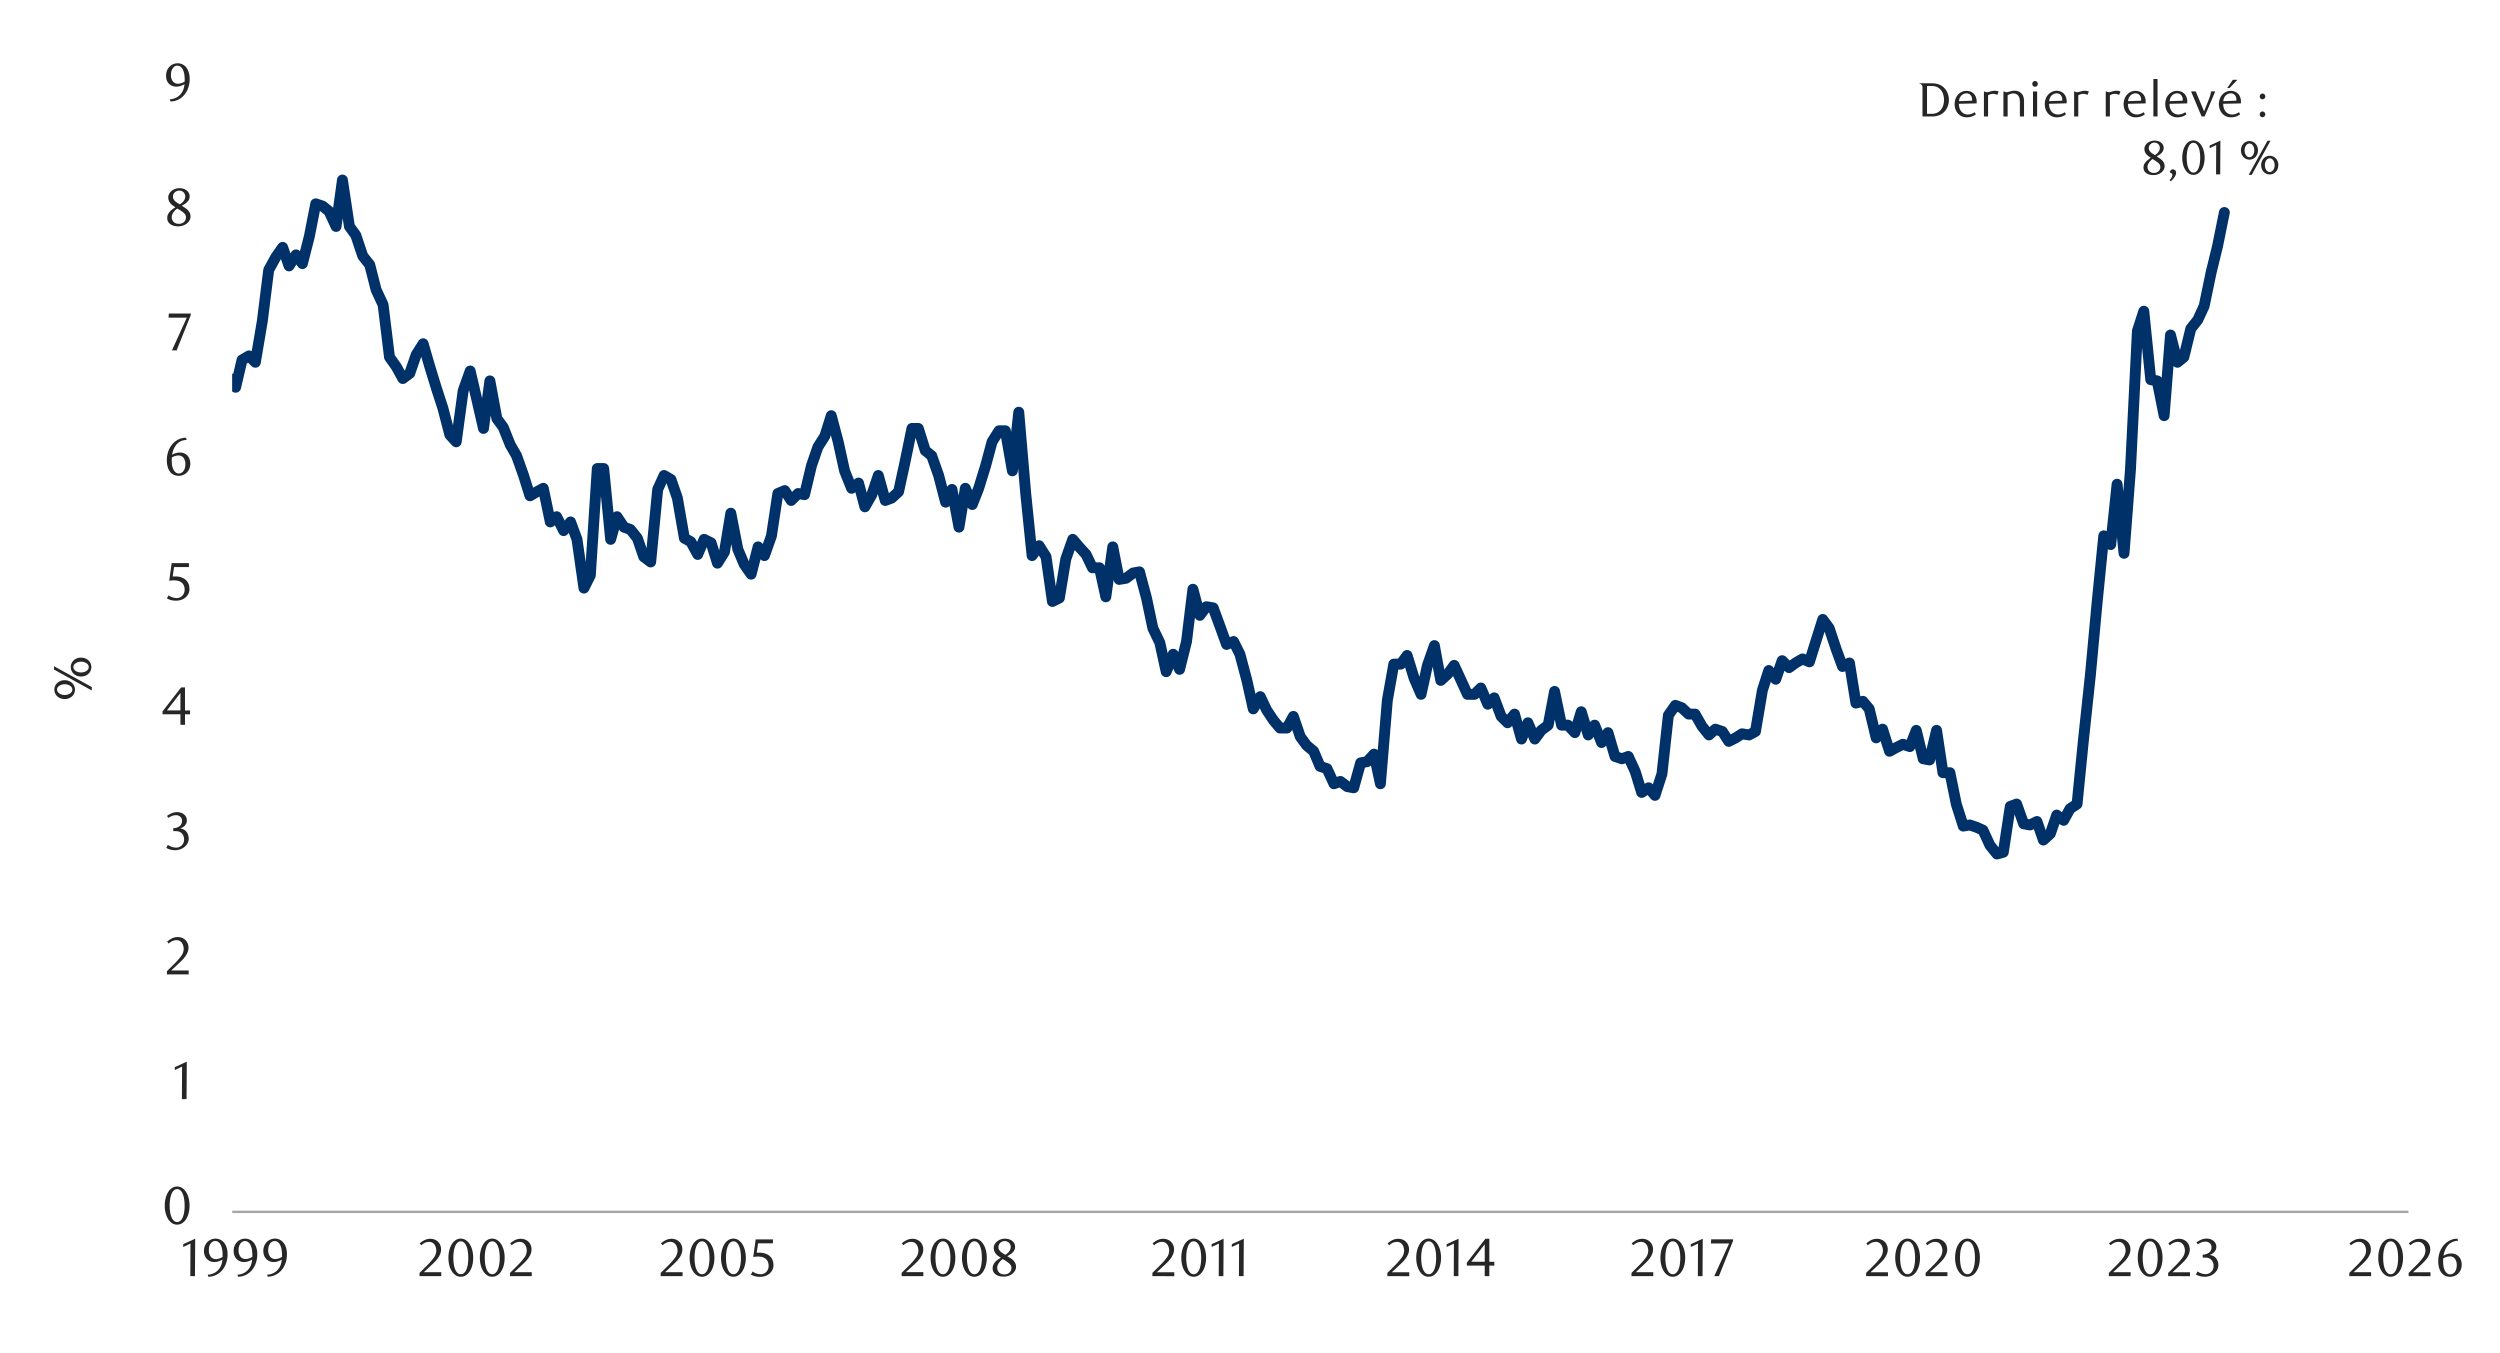 <svg id="Layer_1" data-name="Layer 1" xmlns="http://www.w3.org/2000/svg" xmlns:xlink="http://www.w3.org/1999/xlink" width="1460" height="790" viewBox="0 0 1460 790">
  <defs>
    <style>
      .cls-1, .cls-4, .cls-5, .cls-7 {
        fill: none;
      }

      .cls-2 {
        clip-path: url(#clip-path);
      }

      .cls-3 {
        clip-path: url(#clip-path-2);
      }

      .cls-4 {
        stroke: #000;
        stroke-miterlimit: 10;
        stroke-width: 0.39px;
        opacity: 0;
      }

      .cls-5 {
        stroke: #a6a6a6;
        stroke-width: 1.41px;
      }

      .cls-5, .cls-7 {
        stroke-linejoin: round;
      }

      .cls-6 {
        clip-path: url(#clip-path-3);
      }

      .cls-7 {
        stroke: #003168;
        stroke-linecap: round;
        stroke-width: 6.36px;
      }

      .cls-8 {
        clip-path: url(#clip-path-4);
      }

      .cls-9 {
        fill: #262626;
      }
    </style>
    <clipPath id="clip-path">
      <rect class="cls-1" x="-126.8" y="-713.8" width="1713.6" height="2217.6"/>
    </clipPath>
    <clipPath id="clip-path-2">
      <rect class="cls-1" x="14.32" y="25.06" width="1431.36" height="739.54"/>
    </clipPath>
    <clipPath id="clip-path-3">
      <rect class="cls-1" x="135.57" y="51.89" width="1273.05" height="657.72"/>
    </clipPath>
    <clipPath id="clip-path-4">
      <rect class="cls-1" x="14.66" y="25.4" width="1431.02" height="739.2"/>
    </clipPath>
  </defs>
  <g class="cls-2">
    <g class="cls-3">
      <rect class="cls-4" x="14.54" y="25.09" width="1431.14" height="739.7"/>
    </g>
    <line class="cls-5" x1="135.59" y1="707.73" x2="1406.54" y2="707.73"/>
    <g class="cls-6">
      <polyline class="cls-7" points="-284.81 707.73 -280.75 707.73 -277.02 707.73 -272.95 707.73 -269.22 707.73 -265.15 707.73 -261.42 707.73 -257.36 707.73 -253.63 707.73 -249.56 707.73 -245.83 707.73 -241.76 707.73 -238.03 707.73 -233.96 707.73 -229.9 707.73 -226.17 707.73 -222.1 707.73 -218.37 707.73 -214.3 707.73 -210.57 707.73 -206.5 707.73 -202.78 707.73 -198.71 707.73 -194.98 707.73 -190.91 707.73 -187.18 707.73 -183.11 707.73 -179.38 707.73 -175.31 707.73 -171.24 707.73 -167.51 707.73 -163.45 707.73 -159.72 707.73 -155.65 707.73 -151.92 707.73 -147.85 707.73 -144.12 707.73 -140.05 707.73 -136.32 707.73 -132.26 707.73 -128.53 707.73 -124.46 707.73 -120.39 707.73 -116.66 707.73 -112.59 707.73 -108.86 707.73 -104.8 707.73 -101.07 707.73 -97 707.73 -93.27 707.73 -89.2 707.73 -85.47 707.73 -81.4 707.73 -77.67 707.73 -73.61 707.73 -69.88 707.73 -65.81 707.73 -61.74 707.73 -58.01 707.73 -53.94 707.73 -50.21 707.73 -46.15 707.73 -42.42 707.73 -38.35 707.73 -34.62 707.73 -30.55 707.73 -26.82 707.73 -22.75 707.73 -19.02 707.73 -14.95 707.73 -11.22 707.73 -7.16 707.73 -3.09 707.73 0.64 707.73 4.71 707.73 8.44 707.73 12.51 707.73 16.23 707.73 20.3 707.73 24.03 707.73 28.1 707.73 31.83 707.73 35.9 707.73 39.63 707.73 43.7 707.73 47.77 707.73 51.5 707.73 55.56 707.73 59.29 707.73 63.36 707.73 67.09 707.73 71.16 707.73 74.89 707.73 78.95 707.73 82.69 707.73 86.75 707.73 90.48 707.73 94.55 707.73 98.28 707.73 102.35 707.73 106.42 707.73 110.14 207.18 114.21 207.18 117.94 216 122.01 232.6 125.74 222.44 129.81 221.74 133.54 220.39 137.61 226.16 141.34 210.23 145.41 207.85 149.13 211.57 153.2 187.49 156.92 157.67 161.01 150.22 165.07 144.46 168.8 155.29 172.86 148.85 176.61 153.95 180.67 138.02 184.39 119.03 188.45 120.38 192.18 123.43 196.26 132.25 199.99 105.14 204.05 132.25 207.77 137.32 211.86 149.52 215.92 154.62 219.64 169.21 223.73 178 227.46 208.52 231.52 214.29 235.24 221.06 239.3 218.01 243.05 207.18 247.11 200.74 250.84 213.62 254.9 226.83 258.65 238.37 262.71 253.96 266.43 258.02 270.49 228.18 274.58 216.67 278.3 232.6 282.36 250.21 286.09 222.44 290.18 244.47 293.9 249.54 297.96 259.7 301.68 266.17 305.77 277.68 309.5 289.55 313.56 287.17 317.28 285.16 321.37 304.81 325.09 301.76 329.15 309.88 333.21 304.81 336.96 314.98 341.02 343.45 344.75 336 348.81 273.62 352.56 273.62 356.62 314.98 360.34 301.76 364.4 307.86 368.16 309.21 372.22 314.3 375.94 325.14 380 328.19 384.09 285.83 387.81 277.68 391.87 280.06 395.6 290.9 399.68 314.3 403.41 316.35 407.47 323.8 411.19 314.98 415.28 317.02 419 328.89 423.06 322.42 426.79 299.72 430.88 320.74 434.6 329.56 438.66 335.33 442.72 319.37 446.44 324.47 450.53 312.93 454.26 288.21 458.32 286.5 462.04 292.27 466.13 288.21 469.85 288.88 473.91 271.91 477.64 261.08 481.72 254.64 485.45 242.76 489.51 258.02 493.23 274.96 497.32 285.16 501.38 282.1 505.1 295.99 509.16 288.88 512.92 277.68 516.98 292.27 520.7 290.9 524.76 287.17 528.51 269.9 532.57 250.21 536.3 250.21 540.36 263.12 544.11 266.17 548.17 277.68 552.23 293.28 555.95 285.83 560.04 307.86 563.76 285.16 567.82 294.65 571.55 285.16 575.64 271.91 579.36 258.02 583.42 251.58 587.14 251.58 591.23 274.96 594.96 240.72 599.02 288.21 602.74 324.47 606.83 318.7 610.89 325.14 614.61 351.26 618.67 349.22 622.42 326.51 626.48 314.98 630.21 319.37 634.27 323.8 637.99 331.58 642.08 331.58 645.8 348.55 649.86 319.37 653.59 338.38 657.68 337.68 661.74 334.63 665.46 333.96 669.55 349.22 673.27 366.86 677.33 375.32 681.06 392.28 685.14 382.09 688.87 390.91 692.93 374.64 696.65 344.12 700.71 359.38 704.46 354.32 708.52 354.99 712.25 365.15 716.31 376.35 720.4 374.64 724.12 382.09 728.18 397.35 731.9 413.98 735.99 406.84 739.72 414.66 743.78 420.76 747.5 425.16 751.59 425.16 755.31 418.38 759.37 430.25 763.1 435.32 767.18 438.74 770.91 447.53 774.97 448.9 779.03 457.72 782.78 456.35 786.84 459.4 790.56 460.07 794.62 445.51 798.38 444.81 802.44 440.42 806.16 457.72 810.22 408.89 813.97 387.86 818.03 387.86 821.76 382.79 825.82 396.01 829.9 405.5 833.63 388.56 837.69 377.02 841.41 397.35 845.5 393.63 849.22 388.56 853.28 397.35 857.01 405.5 861.1 405.5 864.82 401.78 868.88 411.27 872.6 407.54 876.69 418.38 880.42 422.1 884.48 417.04 888.54 431.6 892.29 422.1 896.35 431.6 900.07 426.53 904.13 423.48 907.86 403.79 911.94 423.48 915.67 423.48 919.73 427.87 923.45 415.66 927.54 429.22 931.26 423.48 935.32 433.64 939.05 427.87 943.14 441.76 947.2 443.13 950.92 441.76 954.98 450.58 958.73 462.79 962.79 460.07 966.52 464.5 970.58 451.95 974.33 417.71 978.39 411.94 982.11 413.28 986.17 417.04 989.92 417.04 993.98 424.15 998.04 429.22 1001.77 425.83 1005.86 427.2 1009.58 432.97 1013.64 430.92 1017.36 428.54 1021.45 429.22 1025.18 427.2 1029.24 403.12 1032.96 391.58 1037.05 396.68 1040.77 385.84 1044.83 389.9 1048.56 387.19 1052.64 384.81 1056.7 386.52 1060.43 374.64 1064.49 361.76 1068.24 366.86 1072.3 379.04 1076.02 389.23 1080.08 387.19 1083.84 410.6 1087.9 409.56 1091.62 413.98 1095.68 430.92 1099.4 425.83 1103.49 438.74 1107.22 436.69 1111.28 434.65 1115.36 436.02 1119.09 426.53 1123.15 443.13 1126.87 443.8 1130.96 426.53 1134.68 451.25 1138.74 451.25 1142.47 469.56 1146.56 482.44 1150.28 481.77 1154.34 483.14 1158.06 484.82 1162.12 493.64 1166.21 498.74 1169.94 497.7 1174 470.94 1177.72 469.56 1181.81 481.1 1185.53 481.77 1189.59 479.76 1193.32 490.59 1197.4 486.87 1201.13 476 1205.19 479.06 1208.91 472.28 1213 469.56 1216.72 432.27 1220.78 394.3 1224.84 350.56 1228.6 312.93 1232.66 318.03 1236.38 282.78 1240.44 323.12 1244.19 274.29 1248.25 193.26 1251.98 181.75 1256.04 221.74 1259.79 222.44 1263.85 242.76 1267.57 195.64 1271.63 211.57 1275.38 208.52 1279.44 191.92 1283.5 186.82 1287.23 178.7 1291.32 159.02 1295.04 143.78 1299.02 124.1"/>
    </g>
    <g class="cls-8">
      <path class="cls-9" d="M110.69,704.1a17,17,0,0,1-.55,4.47,12,12,0,0,1-1.52,3.51,7.63,7.63,0,0,1-2.3,2.3,5.51,5.51,0,0,1-2.91.81,5.3,5.3,0,0,1-2.87-.83,7.75,7.75,0,0,1-2.27-2.29,12.33,12.33,0,0,1-1.51-3.5,17.26,17.26,0,0,1-.54-4.44,17.66,17.66,0,0,1,.54-4.49,12.6,12.6,0,0,1,1.5-3.56,7.24,7.24,0,0,1,2.27-2.33,5.34,5.34,0,0,1,2.88-.83,5.44,5.44,0,0,1,2.91.83,7.64,7.64,0,0,1,2.3,2.33,12.17,12.17,0,0,1,1.52,3.54A17.13,17.13,0,0,1,110.69,704.1Zm-2.87,0a24.4,24.4,0,0,0-.28-3.84,13.33,13.33,0,0,0-.83-3.08,5.42,5.42,0,0,0-1.35-2,2.82,2.82,0,0,0-3.81,0,5.5,5.5,0,0,0-1.35,2,13.15,13.15,0,0,0-.83,3.06,26.2,26.2,0,0,0,0,7.64,13,13,0,0,0,.84,3.05,5.7,5.7,0,0,0,1.37,2,2.71,2.71,0,0,0,1.87.73,2.75,2.75,0,0,0,1.89-.73,5.45,5.45,0,0,0,1.37-2,13,13,0,0,0,.83-3A23.41,23.41,0,0,0,107.82,704.15Z"/>
    </g>
    <g class="cls-8">
      <path class="cls-9" d="M106.23,641.9l.1-19-4.25,2v-1.69l7-3.21-.13,21.86Z"/>
    </g>
    <g class="cls-8">
      <path class="cls-9" d="M97.48,569.05v-1.87l4.11-4.09a39.75,39.75,0,0,0,4.14-4.66,7.08,7.08,0,0,0,1.54-4.16,6.92,6.92,0,0,0-.3-2.08,5.31,5.31,0,0,0-.82-1.65,3.78,3.78,0,0,0-1.3-1.09,3.74,3.74,0,0,0-1.73-.39,5.74,5.74,0,0,0-2.52.55,7.47,7.47,0,0,0-2.09,1.45l-.91-1.13a12.51,12.51,0,0,1,3-2,7.75,7.75,0,0,1,3.3-.68,6.4,6.4,0,0,1,2.4.45,5.9,5.9,0,0,1,3.29,3.24,6.21,6.21,0,0,1,.49,2.51,7,7,0,0,1-.55,2.72,12.29,12.29,0,0,1-1.34,2.41,17.22,17.22,0,0,1-1.68,2c-.6.61-1.13,1.14-1.61,1.57L100,566.74H110.2v2.31Z"/>
    </g>
    <g class="cls-8">
      <path class="cls-9" d="M105.14,483.82a5.32,5.32,0,0,1,2.09.58,5.08,5.08,0,0,1,1.6,1.27,6,6,0,0,1,1,1.83,6.46,6.46,0,0,1,.37,2.24,5.67,5.67,0,0,1-.65,2.67,7.23,7.23,0,0,1-1.75,2.15,8.45,8.45,0,0,1-2.52,1.44,8.83,8.83,0,0,1-3,.51,12.28,12.28,0,0,1-2.44-.26,10,10,0,0,1-2.73-1.08l.93-1.78A8.35,8.35,0,0,0,103,495a4.24,4.24,0,0,0,1.68-.34,4.86,4.86,0,0,0,1.45-.95,4.34,4.34,0,0,0,1-1.47,4.73,4.73,0,0,0,.38-1.92,5.59,5.59,0,0,0-.37-2.13,4.37,4.37,0,0,0-1-1.54,4,4,0,0,0-1.48-.94,5.29,5.29,0,0,0-1.83-.31h-1.65v-1.75a6.18,6.18,0,0,0,3.68-1.15,3.77,3.77,0,0,0,1.43-3.18,3,3,0,0,0-1-2.34,3.56,3.56,0,0,0-2.45-.9,6.67,6.67,0,0,0-2.31.39,10.53,10.53,0,0,0-2.24,1.2l-.75-1.19a15,15,0,0,1,2.84-1.59,7.81,7.81,0,0,1,3-.59,7.16,7.16,0,0,1,2.33.36,5.67,5.67,0,0,1,1.8,1,4.3,4.3,0,0,1,1.18,1.5,4.24,4.24,0,0,1,.43,1.93,4.3,4.3,0,0,1-.31,1.68,4.74,4.74,0,0,1-.84,1.34,5.17,5.17,0,0,1-1.25,1A10.18,10.18,0,0,1,105.14,483.82Z"/>
    </g>
    <g class="cls-8">
      <path class="cls-9" d="M108.05,417.14v6.14h-2.68v-6.14H94.93v-1.69l10.85-14h2.27v13.47H111v2.25Zm-2.68-12.48-7.89,10.23h7.89Z"/>
    </g>
    <g class="cls-8">
      <path class="cls-9" d="M110.33,331.18h-8.68l-.82,5.47.69,0h.69a10.62,10.62,0,0,1,4.11.69,7,7,0,0,1,2.59,1.75,6,6,0,0,1,1.35,2.36,8.67,8.67,0,0,1,.39,2.51,6.3,6.3,0,0,1-.64,2.83,6.68,6.68,0,0,1-1.72,2.15,7.69,7.69,0,0,1-2.5,1.38,9.32,9.32,0,0,1-3,.48,12.8,12.8,0,0,1-2.54-.26,10.92,10.92,0,0,1-2.8-1.08l1-1.78a8.22,8.22,0,0,0,4.84,1.59,4.3,4.3,0,0,0,1.67-.34,4.43,4.43,0,0,0,1.47-1,4.83,4.83,0,0,0,1-1.5,4.7,4.7,0,0,0,.39-1.94,5.89,5.89,0,0,0-.56-2.76,4.69,4.69,0,0,0-1.45-1.71,5.34,5.34,0,0,0-2-.85,11,11,0,0,0-2.27-.24,13.37,13.37,0,0,0-1.42.08c-.47,0-.9.11-1.3.17l1.44-10.31h10.09Z"/>
    </g>
    <g class="cls-8">
      <path class="cls-9" d="M109,256.9a9.44,9.44,0,0,0-2.89.56,7.89,7.89,0,0,0-2,1.12,6.53,6.53,0,0,0-1.37,1.42,16.55,16.55,0,0,0-.9,1.45,10.12,10.12,0,0,0-.82,1.95,12.62,12.62,0,0,0-.49,2.16,10.09,10.09,0,0,1,2.38-1,8.7,8.7,0,0,1,2.23-.29,6.2,6.2,0,0,1,2.31.43,5.62,5.62,0,0,1,1.92,1.28,5.92,5.92,0,0,1,1.29,2.06,7.69,7.69,0,0,1,.47,2.77,7.6,7.6,0,0,1-.58,3,6.51,6.51,0,0,1-1.53,2.23,6.3,6.3,0,0,1-2.16,1.37,6.76,6.76,0,0,1-2.5.47,6.84,6.84,0,0,1-2.7-.53,5.63,5.63,0,0,1-2.19-1.65,8.35,8.35,0,0,1-1.49-2.85,13.86,13.86,0,0,1-.54-4.1,15.28,15.28,0,0,1,.87-5.24,13.12,13.12,0,0,1,2.39-4.15,11.08,11.08,0,0,1,3.55-2.73,10.1,10.1,0,0,1,4.41-1Zm-8.61,10.26q-.06.43-.09.9t0,.93a18.06,18.06,0,0,0,.18,2.59,8.33,8.33,0,0,0,.53,2,5.32,5.32,0,0,0,1.46,2.21,3,3,0,0,0,1.93.72,3.1,3.1,0,0,0,1.44-.36,3.57,3.57,0,0,0,1.23-1,5.52,5.52,0,0,0,.85-1.66,6.6,6.6,0,0,0,.33-2.15,6.18,6.18,0,0,0-1.1-4,3.57,3.57,0,0,0-2.88-1.33,6.66,6.66,0,0,0-1.84.27A8.06,8.06,0,0,0,100.38,267.16Z"/>
    </g>
    <g class="cls-8">
      <path class="cls-9" d="M103.15,204.63H100.4l8.71-19.13H98.43l.18-2.4h12.82v.84Z"/>
    </g>
    <g class="cls-8">
      <path class="cls-9" d="M102.39,121c-.43-.27-.89-.58-1.38-.91a7.46,7.46,0,0,1-1.34-1.18,6.56,6.56,0,0,1-1-1.58,5,5,0,0,1-.4-2.1,4.11,4.11,0,0,1,.55-2.09,5.56,5.56,0,0,1,1.45-1.69,7.43,7.43,0,0,1,2.08-1.13,7.21,7.21,0,0,1,2.45-.42,8,8,0,0,1,2.33.32,5.94,5.94,0,0,1,1.88,1,4.76,4.76,0,0,1,1.26,1.5,4.11,4.11,0,0,1,.47,2,4.19,4.19,0,0,1-.36,1.78,5.23,5.23,0,0,1-1,1.42,8.31,8.31,0,0,1-1.45,1.19c-.56.36-1.14.72-1.75,1.07l.62.38,1.62,1.07a8.31,8.31,0,0,1,1.45,1.25,6.4,6.4,0,0,1,1,1.57,4.81,4.81,0,0,1,.4,2,4.53,4.53,0,0,1-.56,2.2,5.87,5.87,0,0,1-1.52,1.82,7.63,7.63,0,0,1-2.29,1.25,8.5,8.5,0,0,1-2.84.47,9.91,9.91,0,0,1-2.48-.3,6.48,6.48,0,0,1-2-.9,4.55,4.55,0,0,1-1.4-1.53,4.34,4.34,0,0,1-.51-2.14,4.83,4.83,0,0,1,.49-2.24,7.45,7.45,0,0,1,1.23-1.72,9.67,9.67,0,0,1,1.54-1.29C101.47,121.67,102,121.33,102.39,121Zm1.11.81a11.79,11.79,0,0,0-1.22,1,9.16,9.16,0,0,0-1,1.23,6.21,6.21,0,0,0-.72,1.37,4.08,4.08,0,0,0-.27,1.44,4,4,0,0,0,.27,1.45,3.87,3.87,0,0,0,.78,1.25,3.5,3.5,0,0,0,1.28.85,4.66,4.66,0,0,0,1.79.31,4.8,4.8,0,0,0,1.81-.31,3.75,3.75,0,0,0,1.32-.85,3.37,3.37,0,0,0,.81-1.25,4,4,0,0,0,.27-1.45,3.5,3.5,0,0,0-1.34-2.56c-.31-.27-.64-.53-1-.78s-.69-.48-1-.7l-1-.59ZM105,119.3a6.78,6.78,0,0,0,1.2-.83,6.51,6.51,0,0,0,1-1.07,5.62,5.62,0,0,0,.72-1.25,3.57,3.57,0,0,0-.48-3.55,3.26,3.26,0,0,0-1.14-.92,3.81,3.81,0,0,0-4.19.64,3.36,3.36,0,0,0-1.1,2.62,2.71,2.71,0,0,0,.32,1.32,4.75,4.75,0,0,0,.79,1.08,6.23,6.23,0,0,0,1.11.9c.41.27.83.53,1.25.78Z"/>
    </g>
    <g class="cls-8">
      <path class="cls-9" d="M99.14,58a9.47,9.47,0,0,0,2.85-.57,8.63,8.63,0,0,0,2.11-1.14,8,8,0,0,0,1.51-1.45,10.92,10.92,0,0,0,1-1.5,8.64,8.64,0,0,0,.75-2,11,11,0,0,0,.38-2.17,9.83,9.83,0,0,1-2.41,1.07,8.13,8.13,0,0,1-2.31.36,6.42,6.42,0,0,1-2.36-.43A5.78,5.78,0,0,1,98.75,49a6,6,0,0,1-1.31-2A7.41,7.41,0,0,1,97,44.17a7.8,7.8,0,0,1,.57-3.06,7,7,0,0,1,1.52-2.26,6.22,6.22,0,0,1,2.16-1.41,6.73,6.73,0,0,1,2.5-.48,6.47,6.47,0,0,1,2.57.53,6.19,6.19,0,0,1,2.27,1.65A8.55,8.55,0,0,1,110.16,42a12.62,12.62,0,0,1,.61,4.11,15.54,15.54,0,0,1-.86,5.25,13,13,0,0,1-2.38,4.16A10.91,10.91,0,0,1,104,58.25a10.16,10.16,0,0,1-4.44,1Zm8.72-10.41c0-.23,0-.42,0-.59v-.6a23.52,23.52,0,0,0-.23-3,8.76,8.76,0,0,0-.65-2.28,5,5,0,0,0-1.5-2.12,3.17,3.17,0,0,0-2-.66,2.91,2.91,0,0,0-1.39.36A3.57,3.57,0,0,0,101,39.77a5.51,5.51,0,0,0-.84,1.64,7.19,7.19,0,0,0-.31,2.17,5.91,5.91,0,0,0,1.16,4,3.78,3.78,0,0,0,3,1.33A7.53,7.53,0,0,0,107.86,47.61Z"/>
    </g>
    <g class="cls-8">
      <g>
        <path class="cls-9" d="M111.14,745.25l.09-19-4.24,2V726.6l7-3.21-.12,21.86Z"/>
        <path class="cls-9" d="M121.33,744.41a9.41,9.41,0,0,0,2.84-.56,8.35,8.35,0,0,0,3.62-2.59,11.89,11.89,0,0,0,1-1.5,8.21,8.21,0,0,0,.74-2,10.81,10.81,0,0,0,.38-2.16,10.16,10.16,0,0,1-2.4,1.07,8.13,8.13,0,0,1-2.31.36,6.33,6.33,0,0,1-2.35-.43,5.78,5.78,0,0,1-1.94-1.27,6.08,6.08,0,0,1-1.31-2,7.39,7.39,0,0,1-.48-2.76,7.56,7.56,0,0,1,.58-3.06,7,7,0,0,1,1.51-2.26,6.39,6.39,0,0,1,2.15-1.4,6.55,6.55,0,0,1,2.5-.49,6.64,6.64,0,0,1,2.57.53,6.39,6.39,0,0,1,2.26,1.66,8.39,8.39,0,0,1,1.6,2.85,12.25,12.25,0,0,1,.61,4.1,15.52,15.52,0,0,1-.85,5.24,13.27,13.27,0,0,1-2.37,4.15,10.81,10.81,0,0,1-3.58,2.72,10,10,0,0,1-4.42,1ZM130,734q0-.35,0-.6v-.59a23.2,23.2,0,0,0-.23-3,9.06,9.06,0,0,0-.64-2.28,5,5,0,0,0-1.51-2.12,3.13,3.13,0,0,0-1.94-.65,2.91,2.91,0,0,0-1.39.36,3.52,3.52,0,0,0-1.19,1,5.74,5.74,0,0,0-.83,1.64A6.83,6.83,0,0,0,122,730a5.91,5.91,0,0,0,1.16,4,3.77,3.77,0,0,0,3,1.32A7.57,7.57,0,0,0,130,734Z"/>
        <path class="cls-9" d="M138.67,744.41a9.41,9.41,0,0,0,2.84-.56,8.38,8.38,0,0,0,2.1-1.14,8,8,0,0,0,1.51-1.45,10.92,10.92,0,0,0,1-1.5,8.64,8.64,0,0,0,.75-2,11.58,11.58,0,0,0,.38-2.16,10.16,10.16,0,0,1-2.4,1.07,8.24,8.24,0,0,1-2.31.36,6.42,6.42,0,0,1-2.36-.43,5.84,5.84,0,0,1-1.93-1.27,5.93,5.93,0,0,1-1.31-2,7.39,7.39,0,0,1-.48-2.76,7.73,7.73,0,0,1,.57-3.06,7,7,0,0,1,1.52-2.26,6.39,6.39,0,0,1,2.15-1.4,6.54,6.54,0,0,1,2.49-.49,6.61,6.61,0,0,1,2.57.53,6.34,6.34,0,0,1,2.27,1.66,8.39,8.39,0,0,1,1.6,2.85,12.25,12.25,0,0,1,.61,4.1,15.53,15.53,0,0,1-.86,5.24,12.89,12.89,0,0,1-2.37,4.15,10.88,10.88,0,0,1-3.57,2.72,10.08,10.08,0,0,1-4.43,1Zm8.7-10.38q0-.35,0-.6v-.59a23.2,23.2,0,0,0-.23-3,8.65,8.65,0,0,0-.65-2.28,4.94,4.94,0,0,0-1.5-2.12,3.13,3.13,0,0,0-1.94-.65,2.91,2.91,0,0,0-1.39.36,3.43,3.43,0,0,0-1.19,1,5.49,5.49,0,0,0-.83,1.64,6.83,6.83,0,0,0-.31,2.16,5.91,5.91,0,0,0,1.15,4,3.8,3.8,0,0,0,3,1.32A7.57,7.57,0,0,0,147.37,734Z"/>
        <path class="cls-9" d="M156,744.41a9.35,9.35,0,0,0,2.83-.56,8.45,8.45,0,0,0,2.11-1.14,8.71,8.71,0,0,0,1.51-1.45,10.92,10.92,0,0,0,1-1.5,8.64,8.64,0,0,0,.75-2,10.75,10.75,0,0,0,.37-2.16,10.16,10.16,0,0,1-2.4,1.07,8.13,8.13,0,0,1-2.31.36,6.37,6.37,0,0,1-2.35-.43,5.74,5.74,0,0,1-1.93-1.27,5.93,5.93,0,0,1-1.31-2,7.19,7.19,0,0,1-.49-2.76,7.73,7.73,0,0,1,.58-3.06,7.16,7.16,0,0,1,1.51-2.26,6.49,6.49,0,0,1,2.15-1.4,6.56,6.56,0,0,1,5.07,0,6.3,6.3,0,0,1,2.26,1.66,8.4,8.4,0,0,1,1.61,2.85,12.51,12.51,0,0,1,.61,4.1,15.53,15.53,0,0,1-.86,5.24,12.89,12.89,0,0,1-2.37,4.15,10.88,10.88,0,0,1-3.57,2.72,10.08,10.08,0,0,1-4.43,1Zm8.7-10.38q0-.35,0-.6v-.59a21.43,21.43,0,0,0-.24-3,8.66,8.66,0,0,0-.64-2.28,5.11,5.11,0,0,0-1.5-2.12,3.15,3.15,0,0,0-1.94-.65,3,3,0,0,0-1.4.36,3.62,3.62,0,0,0-1.19,1,5.74,5.74,0,0,0-.83,1.64,7.12,7.12,0,0,0-.31,2.16,5.91,5.91,0,0,0,1.16,4,3.77,3.77,0,0,0,3,1.32A7.6,7.6,0,0,0,164.71,734Z"/>
      </g>
    </g>
    <g class="cls-8">
      <g>
        <path class="cls-9" d="M245,745.25v-1.87l4.11-4.08a38.68,38.68,0,0,0,4.13-4.67,7,7,0,0,0,1.55-4.16,6.81,6.81,0,0,0-.3-2.07,5.31,5.31,0,0,0-.82-1.65,3.81,3.81,0,0,0-1.3-1.1,3.76,3.76,0,0,0-1.73-.39,5.93,5.93,0,0,0-2.53.55,7.79,7.79,0,0,0-2.08,1.45l-.91-1.12a12.43,12.43,0,0,1,3-2,7.83,7.83,0,0,1,3.31-.68,6.41,6.41,0,0,1,2.4.46,5.84,5.84,0,0,1,3.29,3.23,6.42,6.42,0,0,1,.48,2.51,7,7,0,0,1-.54,2.72,12.91,12.91,0,0,1-1.34,2.42,17,17,0,0,1-1.69,2c-.59.62-1.12,1.14-1.6,1.58l-4.93,4.57H257.7v2.31Z"/>
        <path class="cls-9" d="M276.34,734.54a17.44,17.44,0,0,1-.54,4.47,12,12,0,0,1-1.52,3.51,7.51,7.51,0,0,1-2.31,2.29,5.46,5.46,0,0,1-2.91.81,5.26,5.26,0,0,1-2.86-.82,7.55,7.55,0,0,1-2.27-2.3,12,12,0,0,1-1.51-3.49,17.31,17.31,0,0,1-.54-4.44,17.66,17.66,0,0,1,.54-4.49,12.2,12.2,0,0,1,1.5-3.56,7.14,7.14,0,0,1,2.27-2.33,5.33,5.33,0,0,1,2.87-.83,5.39,5.39,0,0,1,2.91.83,7.66,7.66,0,0,1,2.31,2.33,12,12,0,0,1,1.52,3.54A17.52,17.52,0,0,1,276.34,734.54Zm-2.86.05a25.56,25.56,0,0,0-.28-3.84,13.85,13.85,0,0,0-.83-3.08,5.69,5.69,0,0,0-1.36-2,2.84,2.84,0,0,0-3.8,0,5.77,5.77,0,0,0-1.36,2,13,13,0,0,0-.82,3.06,26.13,26.13,0,0,0,0,7.63,12.1,12.1,0,0,0,.84,3.06,5.79,5.79,0,0,0,1.37,2,2.69,2.69,0,0,0,1.87.73,2.75,2.75,0,0,0,1.89-.73,5.66,5.66,0,0,0,1.37-2,13.62,13.62,0,0,0,.83-3A24.62,24.62,0,0,0,273.48,734.59Z"/>
        <path class="cls-9" d="M294.71,734.54a17.44,17.44,0,0,1-.54,4.47,12.25,12.25,0,0,1-1.53,3.51,7.38,7.38,0,0,1-2.3,2.29,5.46,5.46,0,0,1-2.91.81,5.23,5.23,0,0,1-2.86-.82,7.55,7.55,0,0,1-2.27-2.3,11.72,11.72,0,0,1-1.51-3.49,16.88,16.88,0,0,1-.55-4.44,17.21,17.21,0,0,1,.55-4.49,12.47,12.47,0,0,1,1.49-3.56,7.24,7.24,0,0,1,2.27-2.33,5.46,5.46,0,0,1,5.79,0,7.53,7.53,0,0,1,2.3,2.33,12.33,12.33,0,0,1,1.53,3.54A17.52,17.52,0,0,1,294.71,734.54Zm-2.87.05a24.31,24.31,0,0,0-.28-3.84,13.33,13.33,0,0,0-.83-3.08,5.55,5.55,0,0,0-1.35-2,2.85,2.85,0,0,0-3.81,0,5.63,5.63,0,0,0-1.35,2,13,13,0,0,0-.83,3.06,26.13,26.13,0,0,0,0,7.63,13,13,0,0,0,.84,3.06,5.8,5.8,0,0,0,1.38,2,2.69,2.69,0,0,0,1.87.73,2.75,2.75,0,0,0,1.88-.73,5.53,5.53,0,0,0,1.37-2,13.11,13.11,0,0,0,.83-3A23.41,23.41,0,0,0,291.84,734.59Z"/>
        <path class="cls-9" d="M297.83,745.25v-1.87l4.11-4.08a39.76,39.76,0,0,0,4.14-4.67,7.08,7.08,0,0,0,1.54-4.16,6.81,6.81,0,0,0-.3-2.07,5.31,5.31,0,0,0-.82-1.65,3.81,3.81,0,0,0-1.3-1.1,3.74,3.74,0,0,0-1.73-.39,5.85,5.85,0,0,0-2.52.55,7.68,7.68,0,0,0-2.09,1.45l-.91-1.12a12.28,12.28,0,0,1,3-2,7.75,7.75,0,0,1,3.3-.68,6.41,6.41,0,0,1,2.4.46,5.84,5.84,0,0,1,3.29,3.23,6.42,6.42,0,0,1,.48,2.51,7,7,0,0,1-.54,2.72,12.91,12.91,0,0,1-1.34,2.42,17,17,0,0,1-1.69,2c-.59.62-1.12,1.14-1.6,1.58l-4.93,4.57h10.23v2.31Z"/>
      </g>
    </g>
    <g class="cls-8">
      <g>
        <path class="cls-9" d="M385.85,745.25v-1.87L390,739.3a39.58,39.58,0,0,0,4.13-4.67,7,7,0,0,0,1.55-4.16,6.81,6.81,0,0,0-.3-2.07,5.12,5.12,0,0,0-.83-1.65,3.68,3.68,0,0,0-1.29-1.1,3.76,3.76,0,0,0-1.73-.39,5.93,5.93,0,0,0-2.53.55,7.63,7.63,0,0,0-2.08,1.45l-.91-1.12a12.43,12.43,0,0,1,3-2,7.83,7.83,0,0,1,3.31-.68,6.41,6.41,0,0,1,2.4.46,5.92,5.92,0,0,1,3.29,3.23,6.42,6.42,0,0,1,.48,2.51,7,7,0,0,1-.54,2.72,12.91,12.91,0,0,1-1.34,2.42,18,18,0,0,1-1.69,2c-.59.62-1.12,1.14-1.6,1.58l-4.93,4.57h10.23v2.31Z"/>
        <path class="cls-9" d="M417.21,734.54a17.44,17.44,0,0,1-.54,4.47,11.73,11.73,0,0,1-1.53,3.51,7.38,7.38,0,0,1-2.3,2.29,5.46,5.46,0,0,1-2.91.81,5.26,5.26,0,0,1-2.86-.82,7.55,7.55,0,0,1-2.27-2.3,12,12,0,0,1-1.51-3.49,17.31,17.31,0,0,1-.54-4.44,17.66,17.66,0,0,1,.54-4.49,12.47,12.47,0,0,1,1.49-3.56,7.26,7.26,0,0,1,2.28-2.33,5.33,5.33,0,0,1,2.87-.83,5.39,5.39,0,0,1,2.91.83,7.53,7.53,0,0,1,2.3,2.33,11.8,11.8,0,0,1,1.53,3.54A17.52,17.52,0,0,1,417.21,734.54Zm-2.87.05a24.31,24.31,0,0,0-.28-3.84,13.35,13.35,0,0,0-.82-3.08,5.69,5.69,0,0,0-1.36-2,2.84,2.84,0,0,0-3.8,0,5.64,5.64,0,0,0-1.36,2,13,13,0,0,0-.82,3.06,25.24,25.24,0,0,0,0,7.63,12.1,12.1,0,0,0,.84,3.06,5.79,5.79,0,0,0,1.37,2,2.69,2.69,0,0,0,1.87.73,2.75,2.75,0,0,0,1.89-.73,5.66,5.66,0,0,0,1.37-2,13.12,13.12,0,0,0,.82-3A23.41,23.41,0,0,0,414.34,734.59Z"/>
        <path class="cls-9" d="M435.58,734.54A17,17,0,0,1,435,739a12,12,0,0,1-1.52,3.51,7.38,7.38,0,0,1-2.3,2.29,5.46,5.46,0,0,1-2.91.81,5.23,5.23,0,0,1-2.86-.82,7.55,7.55,0,0,1-2.27-2.3,11.72,11.72,0,0,1-1.51-3.49,16.88,16.88,0,0,1-.55-4.44,17.21,17.21,0,0,1,.55-4.49,12.47,12.47,0,0,1,1.49-3.56,7.24,7.24,0,0,1,2.27-2.33,5.46,5.46,0,0,1,5.79,0,7.53,7.53,0,0,1,2.3,2.33,12,12,0,0,1,1.52,3.54A17.08,17.08,0,0,1,435.58,734.54Zm-2.87.05a24.31,24.31,0,0,0-.28-3.84,13.33,13.33,0,0,0-.83-3.08,5.55,5.55,0,0,0-1.35-2,2.85,2.85,0,0,0-3.81,0,5.63,5.63,0,0,0-1.35,2,13,13,0,0,0-.83,3.06,26.13,26.13,0,0,0,0,7.63,13,13,0,0,0,.84,3.06,5.93,5.93,0,0,0,1.37,2,2.71,2.71,0,0,0,1.87.73,2.75,2.75,0,0,0,1.89-.73,5.53,5.53,0,0,0,1.37-2,13.11,13.11,0,0,0,.83-3A23.41,23.41,0,0,0,432.71,734.59Z"/>
        <path class="cls-9" d="M451.39,726.11h-8.67l-.81,5.45.68,0,.69,0a10.6,10.6,0,0,1,4.1.69,7.14,7.14,0,0,1,2.59,1.74,6.2,6.2,0,0,1,1.34,2.36,8.67,8.67,0,0,1,.39,2.51,6.1,6.1,0,0,1-.64,2.82,6.68,6.68,0,0,1-1.72,2.15,7.71,7.71,0,0,1-2.49,1.37,9.26,9.26,0,0,1-3,.48,12.1,12.1,0,0,1-2.54-.26,10.64,10.64,0,0,1-2.79-1.08l1-1.77a8.17,8.17,0,0,0,4.83,1.59,4.31,4.31,0,0,0,1.67-.35,4.46,4.46,0,0,0,1.46-1,4.83,4.83,0,0,0,1-1.5,4.69,4.69,0,0,0,.39-1.93,5.89,5.89,0,0,0-.56-2.76,4.66,4.66,0,0,0-1.45-1.7,5.36,5.36,0,0,0-2-.86,11.55,11.55,0,0,0-2.26-.23,11.27,11.27,0,0,0-1.42.08c-.46.05-.89.11-1.29.17l1.44-10.29h10.07Z"/>
      </g>
    </g>
    <g class="cls-8">
      <g>
        <path class="cls-9" d="M526.54,745.25v-1.87l4.12-4.08a39.58,39.58,0,0,0,4.13-4.67,7,7,0,0,0,1.55-4.16,6.81,6.81,0,0,0-.3-2.07,5.12,5.12,0,0,0-.83-1.65,3.68,3.68,0,0,0-1.29-1.1,3.76,3.76,0,0,0-1.73-.39,5.89,5.89,0,0,0-2.53.55,7.84,7.84,0,0,0-2.09,1.45l-.9-1.12a12.43,12.43,0,0,1,3-2,7.83,7.83,0,0,1,3.31-.68,6.41,6.41,0,0,1,2.4.46,5.86,5.86,0,0,1,2,1.27,6.07,6.07,0,0,1,1.33,2,6.42,6.42,0,0,1,.48,2.51,7,7,0,0,1-.54,2.72,12.91,12.91,0,0,1-1.34,2.42,18,18,0,0,1-1.69,2c-.59.62-1.13,1.14-1.6,1.58L529,742.94h10.23v2.31Z"/>
        <path class="cls-9" d="M557.91,734.54a17.44,17.44,0,0,1-.54,4.47,12,12,0,0,1-1.53,3.51,7.38,7.38,0,0,1-2.3,2.29,5.46,5.46,0,0,1-2.91.81,5.23,5.23,0,0,1-2.86-.82,7.55,7.55,0,0,1-2.27-2.3A12,12,0,0,1,544,739a17.31,17.31,0,0,1-.54-4.44,17.66,17.66,0,0,1,.54-4.49,12.47,12.47,0,0,1,1.49-3.56,7.34,7.34,0,0,1,2.27-2.33,5.46,5.46,0,0,1,5.79,0,7.53,7.53,0,0,1,2.3,2.33,12.06,12.06,0,0,1,1.53,3.54A17.52,17.52,0,0,1,557.91,734.54Zm-2.87.05a24.31,24.31,0,0,0-.28-3.84,13.35,13.35,0,0,0-.82-3.08,5.69,5.69,0,0,0-1.36-2,2.84,2.84,0,0,0-3.8,0,5.64,5.64,0,0,0-1.36,2,13.51,13.51,0,0,0-.83,3.06,26.13,26.13,0,0,0,0,7.63,12.52,12.52,0,0,0,.85,3.06,5.79,5.79,0,0,0,1.37,2,2.69,2.69,0,0,0,1.87.73,2.77,2.77,0,0,0,1.89-.73,5.66,5.66,0,0,0,1.37-2,13.12,13.12,0,0,0,.82-3A23.41,23.41,0,0,0,555,734.59Z"/>
        <path class="cls-9" d="M576.28,734.54a17,17,0,0,1-.55,4.47,12,12,0,0,1-1.52,3.51,7.48,7.48,0,0,1-2.3,2.29,5.51,5.51,0,0,1-2.91.81,5.29,5.29,0,0,1-2.87-.82,7.67,7.67,0,0,1-2.27-2.3,12.26,12.26,0,0,1-1.51-3.49,17.31,17.31,0,0,1-.54-4.44,17.66,17.66,0,0,1,.54-4.49,12.47,12.47,0,0,1,1.5-3.56,7.24,7.24,0,0,1,2.27-2.33,5.34,5.34,0,0,1,2.88-.83,5.44,5.44,0,0,1,2.91.83,7.64,7.64,0,0,1,2.3,2.33,12,12,0,0,1,1.52,3.54A17.08,17.08,0,0,1,576.28,734.54Zm-2.87.05a24.31,24.31,0,0,0-.28-3.84,13.33,13.33,0,0,0-.83-3.08,5.55,5.55,0,0,0-1.35-2,2.85,2.85,0,0,0-3.81,0,5.63,5.63,0,0,0-1.35,2,13,13,0,0,0-.83,3.06,26.13,26.13,0,0,0,0,7.63,13,13,0,0,0,.84,3.06,5.93,5.93,0,0,0,1.37,2,2.71,2.71,0,0,0,1.87.73,2.75,2.75,0,0,0,1.89-.73,5.53,5.53,0,0,0,1.37-2,13.11,13.11,0,0,0,.83-3A23.41,23.41,0,0,0,573.41,734.59Z"/>
        <path class="cls-9" d="M584.47,734.49c-.44-.27-.9-.57-1.39-.9a7.09,7.09,0,0,1-1.33-1.19,5.79,5.79,0,0,1-1-1.57,5,5,0,0,1-.41-2.1,4.11,4.11,0,0,1,.55-2.09,5.7,5.7,0,0,1,1.45-1.69,7.34,7.34,0,0,1,2.08-1.14,7.21,7.21,0,0,1,2.45-.42,7.9,7.9,0,0,1,2.33.33,5.84,5.84,0,0,1,1.88.95,4.76,4.76,0,0,1,1.26,1.5,4,4,0,0,1,.47,2,4.19,4.19,0,0,1-.36,1.78,5.23,5.23,0,0,1-1,1.42,8.27,8.27,0,0,1-1.45,1.18c-.55.37-1.14.73-1.75,1.08l.62.37L590.5,735a7.9,7.9,0,0,1,1.45,1.25,6.21,6.21,0,0,1,1,1.57,4.78,4.78,0,0,1,.41,2,4.64,4.64,0,0,1-.56,2.2,6.17,6.17,0,0,1-1.53,1.82,7.51,7.51,0,0,1-2.29,1.25,8.46,8.46,0,0,1-2.84.46,9.84,9.84,0,0,1-2.47-.29,6.33,6.33,0,0,1-2.06-.91,4.43,4.43,0,0,1-1.4-1.52,4.37,4.37,0,0,1-.51-2.14,4.71,4.71,0,0,1,.5-2.24,6.9,6.9,0,0,1,1.23-1.72,9.25,9.25,0,0,1,1.54-1.29C583.54,735.14,584,734.81,584.47,734.49Zm1.1.81a13.07,13.07,0,0,0-1.22,1.05,8.07,8.07,0,0,0-1,1.23,6.42,6.42,0,0,0-.72,1.37,4.3,4.3,0,0,0-.26,1.44,4.22,4.22,0,0,0,.26,1.45,3.83,3.83,0,0,0,.78,1.24,3.52,3.52,0,0,0,1.28.86,4.69,4.69,0,0,0,1.79.31,4.8,4.8,0,0,0,1.81-.31,3.91,3.91,0,0,0,1.33-.86,3.6,3.6,0,0,0,.81-1.24,4.22,4.22,0,0,0,.26-1.45,3.45,3.45,0,0,0-1.34-2.56c-.31-.27-.64-.53-1-.78s-.69-.48-1-.7-.67-.42-1-.59Zm1.53-2.52a8.32,8.32,0,0,0,1.2-.83,6.94,6.94,0,0,0,1-1.07,5.21,5.21,0,0,0,.71-1.25,3.57,3.57,0,0,0-.48-3.55,3.15,3.15,0,0,0-1.14-.92,3.43,3.43,0,0,0-1.6-.36,3.51,3.51,0,0,0-2.59,1,3.38,3.38,0,0,0-1.09,2.62,2.75,2.75,0,0,0,.31,1.33,5,5,0,0,0,.79,1.07,6.57,6.57,0,0,0,1.11.91c.42.27.83.53,1.25.78Z"/>
      </g>
    </g>
    <g class="cls-8">
      <g>
        <path class="cls-9" d="M673,745.25v-1.87l4.12-4.08a39.58,39.58,0,0,0,4.13-4.67,7,7,0,0,0,1.55-4.16,6.81,6.81,0,0,0-.3-2.07,5.12,5.12,0,0,0-.83-1.65,3.68,3.68,0,0,0-1.29-1.1,3.76,3.76,0,0,0-1.73-.39,5.89,5.89,0,0,0-2.53.55,7.84,7.84,0,0,0-2.09,1.45l-.9-1.12a12.24,12.24,0,0,1,3-2,7.83,7.83,0,0,1,3.31-.68,6.41,6.41,0,0,1,2.4.46,5.86,5.86,0,0,1,2,1.27,6.07,6.07,0,0,1,1.33,2,6.42,6.42,0,0,1,.48,2.51,7,7,0,0,1-.54,2.72,13.5,13.5,0,0,1-1.34,2.42,18,18,0,0,1-1.69,2c-.59.62-1.13,1.14-1.6,1.58l-4.93,4.57h10.23v2.31Z"/>
        <path class="cls-9" d="M704.35,734.54a17.44,17.44,0,0,1-.54,4.47,12,12,0,0,1-1.53,3.51,7.38,7.38,0,0,1-2.3,2.29,5.46,5.46,0,0,1-2.91.81,5.23,5.23,0,0,1-2.86-.82,7.55,7.55,0,0,1-2.27-2.3,11.72,11.72,0,0,1-1.51-3.49,17.3,17.3,0,0,1-.55-4.44,17.64,17.64,0,0,1,.55-4.49,12.47,12.47,0,0,1,1.49-3.56,7.24,7.24,0,0,1,2.27-2.33,5.46,5.46,0,0,1,5.79,0,7.53,7.53,0,0,1,2.3,2.33,12.06,12.06,0,0,1,1.53,3.54A17.52,17.52,0,0,1,704.35,734.54Zm-2.87.05a24.31,24.31,0,0,0-.28-3.84,13.35,13.35,0,0,0-.82-3.08,5.69,5.69,0,0,0-1.36-2,2.84,2.84,0,0,0-3.8,0,5.64,5.64,0,0,0-1.36,2,13.51,13.51,0,0,0-.83,3.06,26.13,26.13,0,0,0,0,7.63,12.52,12.52,0,0,0,.85,3.06,5.79,5.79,0,0,0,1.37,2,2.69,2.69,0,0,0,1.87.73,2.73,2.73,0,0,0,1.88-.73,5.55,5.55,0,0,0,1.38-2,13.12,13.12,0,0,0,.82-3A23.41,23.41,0,0,0,701.48,734.59Z"/>
        <path class="cls-9" d="M711.74,745.25l.09-19-4.24,2V726.6l7-3.21-.13,21.86Z"/>
        <path class="cls-9" d="M723.53,745.25l.09-19-4.24,2V726.6l7-3.21-.12,21.86Z"/>
      </g>
    </g>
    <g class="cls-8">
      <g>
        <path class="cls-9" d="M810.21,745.25v-1.87l4.12-4.08a40.51,40.51,0,0,0,4.13-4.67,7,7,0,0,0,1.54-4.16,7.14,7.14,0,0,0-.29-2.07,5.32,5.32,0,0,0-.83-1.65,3.65,3.65,0,0,0-3-1.49,5.88,5.88,0,0,0-2.52.55,7.68,7.68,0,0,0-2.09,1.45l-.9-1.12a12.06,12.06,0,0,1,3-2,7.82,7.82,0,0,1,3.3-.68,6.42,6.42,0,0,1,2.41.46,6,6,0,0,1,2,1.27,6,6,0,0,1,1.32,2,6.24,6.24,0,0,1,.49,2.51,6.82,6.82,0,0,1-.55,2.72,12.37,12.37,0,0,1-1.34,2.42,18,18,0,0,1-1.68,2c-.59.62-1.13,1.14-1.61,1.58l-4.92,4.57h10.22v2.31Z"/>
        <path class="cls-9" d="M841.58,734.54A17,17,0,0,1,841,739a12,12,0,0,1-1.52,3.51,7.38,7.38,0,0,1-2.3,2.29,5.46,5.46,0,0,1-2.91.81,5.23,5.23,0,0,1-2.86-.82,7.58,7.58,0,0,1-2.28-2.3,12,12,0,0,1-1.5-3.49,16.88,16.88,0,0,1-.55-4.44,17.21,17.21,0,0,1,.55-4.49,12.47,12.47,0,0,1,1.49-3.56,7.24,7.24,0,0,1,2.27-2.33,5.46,5.46,0,0,1,5.79,0,7.53,7.53,0,0,1,2.3,2.33,12,12,0,0,1,1.52,3.54A17.08,17.08,0,0,1,841.58,734.54Zm-2.87.05a24.31,24.31,0,0,0-.28-3.84,13.33,13.33,0,0,0-.83-3.08,5.55,5.55,0,0,0-1.35-2,2.85,2.85,0,0,0-3.81,0,5.63,5.63,0,0,0-1.35,2,13,13,0,0,0-.83,3.06,26.13,26.13,0,0,0,0,7.63,13,13,0,0,0,.84,3.06,5.93,5.93,0,0,0,1.37,2,2.71,2.71,0,0,0,1.87.73,2.75,2.75,0,0,0,1.89-.73,5.53,5.53,0,0,0,1.37-2,13.11,13.11,0,0,0,.83-3A23.41,23.41,0,0,0,838.71,734.59Z"/>
        <path class="cls-9" d="M849,745.25l.09-19-4.24,2V726.6l6.95-3.21-.12,21.86Z"/>
        <path class="cls-9" d="M869.77,739.11v6.14h-2.69v-6.14H856.64v-1.69l10.85-14h2.28v13.47h2.93v2.25Zm-2.69-12.47-7.88,10.22h7.88Z"/>
      </g>
    </g>
    <g class="cls-8">
      <g>
        <path class="cls-9" d="M952.79,745.25v-1.87l4.11-4.08a38.68,38.68,0,0,0,4.13-4.67,7,7,0,0,0,1.55-4.16,6.81,6.81,0,0,0-.3-2.07,5.31,5.31,0,0,0-.82-1.65,3.81,3.81,0,0,0-1.3-1.1,3.74,3.74,0,0,0-1.73-.39,5.85,5.85,0,0,0-2.52.55,7.68,7.68,0,0,0-2.09,1.45l-.91-1.12a12.28,12.28,0,0,1,3-2,7.75,7.75,0,0,1,3.3-.68,6.41,6.41,0,0,1,2.4.46,5.84,5.84,0,0,1,3.29,3.23,6.42,6.42,0,0,1,.48,2.51,7,7,0,0,1-.54,2.72,12.91,12.91,0,0,1-1.34,2.42,17,17,0,0,1-1.69,2c-.59.62-1.12,1.14-1.6,1.58l-4.93,4.57h10.23v2.31Z"/>
        <path class="cls-9" d="M984.16,734.54a17.43,17.43,0,0,1-.55,4.47,12,12,0,0,1-1.52,3.51,7.41,7.41,0,0,1-2.31,2.29,5.46,5.46,0,0,1-2.91.81,5.26,5.26,0,0,1-2.86-.82,7.55,7.55,0,0,1-2.27-2.3,12,12,0,0,1-1.51-3.49,17.31,17.31,0,0,1-.54-4.44,17.66,17.66,0,0,1,.54-4.49,12.47,12.47,0,0,1,1.49-3.56,7.26,7.26,0,0,1,2.28-2.33,5.33,5.33,0,0,1,2.87-.83,5.39,5.39,0,0,1,2.91.83,7.55,7.55,0,0,1,2.31,2.33,12,12,0,0,1,1.52,3.54A17.51,17.51,0,0,1,984.16,734.54Zm-2.87.05a25.56,25.56,0,0,0-.28-3.84,13.85,13.85,0,0,0-.83-3.08,5.56,5.56,0,0,0-1.36-2,2.84,2.84,0,0,0-3.8,0,5.77,5.77,0,0,0-1.36,2,13,13,0,0,0-.82,3.06,26.13,26.13,0,0,0,0,7.63,12.1,12.1,0,0,0,.84,3.06,5.79,5.79,0,0,0,1.37,2,2.69,2.69,0,0,0,1.87.73,2.75,2.75,0,0,0,1.89-.73,5.53,5.53,0,0,0,1.37-2,13.62,13.62,0,0,0,.83-3A24.62,24.62,0,0,0,981.29,734.59Z"/>
        <path class="cls-9" d="M991.54,745.25l.1-19-4.24,2V726.6l7-3.21-.12,21.86Z"/>
        <path class="cls-9" d="M1003.86,745.25h-2.74l8.7-19.08H999.15l.19-2.4h12.78v.84Z"/>
      </g>
    </g>
    <g class="cls-8">
      <g>
        <path class="cls-9" d="M1089.82,745.25v-1.87l4.12-4.08a40.51,40.51,0,0,0,4.13-4.67,7,7,0,0,0,1.54-4.16,6.81,6.81,0,0,0-.3-2.07,5.1,5.1,0,0,0-.82-1.65,3.81,3.81,0,0,0-1.3-1.1,3.74,3.74,0,0,0-1.73-.39,5.88,5.88,0,0,0-2.52.55,7.68,7.68,0,0,0-2.09,1.45l-.9-1.12a12.06,12.06,0,0,1,3-2,7.82,7.82,0,0,1,3.3-.68,6.33,6.33,0,0,1,2.4.46,5.91,5.91,0,0,1,2,1.27,6,6,0,0,1,1.32,2,6.24,6.24,0,0,1,.49,2.51,6.82,6.82,0,0,1-.55,2.72,12.37,12.37,0,0,1-1.34,2.42,18,18,0,0,1-1.68,2c-.6.62-1.13,1.14-1.61,1.58l-4.93,4.57h10.23v2.31Z"/>
        <path class="cls-9" d="M1121.28,734.54a17.44,17.44,0,0,1-.54,4.47,12,12,0,0,1-1.53,3.51,7.38,7.38,0,0,1-2.3,2.29,5.46,5.46,0,0,1-2.91.81,5.23,5.23,0,0,1-2.86-.82,7.55,7.55,0,0,1-2.27-2.3,11.72,11.72,0,0,1-1.51-3.49,17.3,17.3,0,0,1-.55-4.44,17.64,17.64,0,0,1,.55-4.49,12.47,12.47,0,0,1,1.49-3.56,7.24,7.24,0,0,1,2.27-2.33,5.46,5.46,0,0,1,5.79,0,7.53,7.53,0,0,1,2.3,2.33,12.06,12.06,0,0,1,1.53,3.54A17.52,17.52,0,0,1,1121.28,734.54Zm-2.87.05a24.31,24.31,0,0,0-.28-3.84,13.35,13.35,0,0,0-.82-3.08,5.69,5.69,0,0,0-1.36-2,2.84,2.84,0,0,0-3.8,0,5.64,5.64,0,0,0-1.36,2,13.51,13.51,0,0,0-.83,3.06,26.13,26.13,0,0,0,0,7.63,12.52,12.52,0,0,0,.85,3.06,5.79,5.79,0,0,0,1.37,2,2.69,2.69,0,0,0,1.87.73,2.75,2.75,0,0,0,1.88-.73,5.55,5.55,0,0,0,1.38-2,13.12,13.12,0,0,0,.82-3A23.41,23.41,0,0,0,1118.41,734.59Z"/>
        <path class="cls-9" d="M1124.56,745.25v-1.87l4.11-4.08a39.58,39.58,0,0,0,4.13-4.67,7,7,0,0,0,1.55-4.16,6.81,6.81,0,0,0-.3-2.07,5.12,5.12,0,0,0-.83-1.65,3.68,3.68,0,0,0-1.29-1.1,3.76,3.76,0,0,0-1.73-.39,5.89,5.89,0,0,0-2.53.55,7.84,7.84,0,0,0-2.09,1.45l-.9-1.12a12.43,12.43,0,0,1,3-2,7.83,7.83,0,0,1,3.31-.68,6.41,6.41,0,0,1,2.4.46,5.92,5.92,0,0,1,3.29,3.23,6.42,6.42,0,0,1,.48,2.51,7,7,0,0,1-.54,2.72,12.91,12.91,0,0,1-1.34,2.42,18,18,0,0,1-1.69,2c-.59.62-1.12,1.14-1.6,1.58l-4.93,4.57h10.23v2.31Z"/>
        <path class="cls-9" d="M1156.24,734.54a17.43,17.43,0,0,1-.55,4.47,12,12,0,0,1-1.52,3.51,7.41,7.41,0,0,1-2.31,2.29,5.46,5.46,0,0,1-2.91.81,5.26,5.26,0,0,1-2.86-.82,7.55,7.55,0,0,1-2.27-2.3,12,12,0,0,1-1.51-3.49,17.31,17.31,0,0,1-.54-4.44,17.66,17.66,0,0,1,.54-4.49,12.47,12.47,0,0,1,1.49-3.56,7.26,7.26,0,0,1,2.28-2.33,5.33,5.33,0,0,1,2.87-.83,5.39,5.39,0,0,1,2.91.83,7.55,7.55,0,0,1,2.31,2.33,12,12,0,0,1,1.52,3.54A17.51,17.51,0,0,1,1156.24,734.54Zm-2.87.05a25.56,25.56,0,0,0-.28-3.84,13.85,13.85,0,0,0-.83-3.08,5.56,5.56,0,0,0-1.36-2,2.84,2.84,0,0,0-3.8,0,5.77,5.77,0,0,0-1.36,2,13,13,0,0,0-.82,3.06,26.13,26.13,0,0,0,0,7.63,12.1,12.1,0,0,0,.84,3.06,5.79,5.79,0,0,0,1.37,2,2.69,2.69,0,0,0,1.87.73,2.75,2.75,0,0,0,1.89-.73,5.53,5.53,0,0,0,1.37-2,13.62,13.62,0,0,0,.83-3A24.62,24.62,0,0,0,1153.37,734.59Z"/>
      </g>
    </g>
    <g class="cls-8">
      <g>
        <path class="cls-9" d="M1231.56,745.25v-1.87l4.11-4.08a38.68,38.68,0,0,0,4.13-4.67,7,7,0,0,0,1.55-4.16,6.81,6.81,0,0,0-.3-2.07,5.12,5.12,0,0,0-.83-1.65,3.68,3.68,0,0,0-1.29-1.1,3.76,3.76,0,0,0-1.73-.39,5.93,5.93,0,0,0-2.53.55,7.79,7.79,0,0,0-2.08,1.45l-.91-1.12a12.43,12.43,0,0,1,3-2,7.83,7.83,0,0,1,3.31-.68,6.41,6.41,0,0,1,2.4.46,5.84,5.84,0,0,1,3.29,3.23,6.42,6.42,0,0,1,.48,2.51,7,7,0,0,1-.54,2.72,12.91,12.91,0,0,1-1.34,2.42,17,17,0,0,1-1.69,2c-.59.62-1.12,1.14-1.6,1.58l-4.93,4.57h10.23v2.31Z"/>
        <path class="cls-9" d="M1262.92,734.54a17.44,17.44,0,0,1-.54,4.47,12,12,0,0,1-1.52,3.51,7.51,7.51,0,0,1-2.31,2.29,5.46,5.46,0,0,1-2.91.81,5.26,5.26,0,0,1-2.86-.82,7.55,7.55,0,0,1-2.27-2.3A12,12,0,0,1,1249,739a17.31,17.31,0,0,1-.54-4.44,17.66,17.66,0,0,1,.54-4.49,12.47,12.47,0,0,1,1.49-3.56,7.26,7.26,0,0,1,2.28-2.33,5.33,5.33,0,0,1,2.87-.83,5.39,5.39,0,0,1,2.91.83,7.66,7.66,0,0,1,2.31,2.33,12,12,0,0,1,1.52,3.54A17.52,17.52,0,0,1,1262.92,734.54Zm-2.86.05a25.56,25.56,0,0,0-.28-3.84,13.85,13.85,0,0,0-.83-3.08,5.69,5.69,0,0,0-1.36-2,2.84,2.84,0,0,0-3.8,0,5.77,5.77,0,0,0-1.36,2,13,13,0,0,0-.82,3.06,26.13,26.13,0,0,0,0,7.63,12.1,12.1,0,0,0,.84,3.06,5.79,5.79,0,0,0,1.37,2,2.69,2.69,0,0,0,1.87.73,2.75,2.75,0,0,0,1.89-.73,5.66,5.66,0,0,0,1.37-2,13.62,13.62,0,0,0,.83-3A24.62,24.62,0,0,0,1260.06,734.59Z"/>
        <path class="cls-9" d="M1266.2,745.25v-1.87l4.11-4.08a39.76,39.76,0,0,0,4.14-4.67,7.08,7.08,0,0,0,1.54-4.16,6.81,6.81,0,0,0-.3-2.07,5.1,5.1,0,0,0-.82-1.65,3.81,3.81,0,0,0-1.3-1.1,3.74,3.74,0,0,0-1.73-.39,5.85,5.85,0,0,0-2.52.55,7.68,7.68,0,0,0-2.09,1.45l-.91-1.12a12.28,12.28,0,0,1,3-2,7.75,7.75,0,0,1,3.3-.68,6.41,6.41,0,0,1,2.4.46,5.91,5.91,0,0,1,2,1.27,6,6,0,0,1,1.32,2,6.42,6.42,0,0,1,.48,2.51,7,7,0,0,1-.54,2.72,12.37,12.37,0,0,1-1.34,2.42,18,18,0,0,1-1.68,2c-.6.62-1.13,1.14-1.61,1.58l-4.93,4.57h10.23v2.31Z"/>
        <path class="cls-9" d="M1290.46,732.93a5.68,5.68,0,0,1,2.09.58,5.23,5.23,0,0,1,1.6,1.28,6,6,0,0,1,1,1.82,6.56,6.56,0,0,1,.37,2.25,5.63,5.63,0,0,1-.65,2.66,7.27,7.27,0,0,1-1.75,2.16,8.15,8.15,0,0,1-2.53,1.43,8.73,8.73,0,0,1-3,.51,11.74,11.74,0,0,1-2.45-.26,9.83,9.83,0,0,1-2.73-1.08l.94-1.77a8.35,8.35,0,0,0,4.86,1.59,4.26,4.26,0,0,0,1.69-.35,4.61,4.61,0,0,0,1.45-1,4.48,4.48,0,0,0,1-1.46,4.73,4.73,0,0,0,.38-1.92,5.88,5.88,0,0,0-.37-2.14,4.61,4.61,0,0,0-1-1.54,4,4,0,0,0-1.49-.93,5.24,5.24,0,0,0-1.82-.32h-1.65v-1.74a6.21,6.21,0,0,0,3.68-1.16,3.75,3.75,0,0,0,1.43-3.18,3,3,0,0,0-1-2.33,3.54,3.54,0,0,0-2.45-.91,6.67,6.67,0,0,0-2.31.39,10.3,10.3,0,0,0-2.24,1.2l-.75-1.18a13.68,13.68,0,0,1,2.84-1.59,7.64,7.64,0,0,1,3-.6,7.06,7.06,0,0,1,2.32.36,5.92,5.92,0,0,1,1.81,1,4.52,4.52,0,0,1,1.18,1.5,4.41,4.41,0,0,1,.43,1.93,4.31,4.31,0,0,1-.32,1.69,4.45,4.45,0,0,1-.84,1.34,5.32,5.32,0,0,1-1.24,1A9.31,9.31,0,0,1,1290.46,732.93Z"/>
      </g>
    </g>
    <g class="cls-8">
      <g>
        <path class="cls-9" d="M1372,745.25v-1.87l4.11-4.08a39.58,39.58,0,0,0,4.13-4.67,7,7,0,0,0,1.55-4.16,6.81,6.81,0,0,0-.3-2.07,5.12,5.12,0,0,0-.83-1.65,3.68,3.68,0,0,0-1.29-1.1,3.76,3.76,0,0,0-1.73-.39,5.89,5.89,0,0,0-2.53.55,7.63,7.63,0,0,0-2.08,1.45l-.91-1.12a12.43,12.43,0,0,1,3-2,7.83,7.83,0,0,1,3.31-.68,6.41,6.41,0,0,1,2.4.46,5.92,5.92,0,0,1,3.29,3.23,6.42,6.42,0,0,1,.48,2.51,7,7,0,0,1-.54,2.72,12.91,12.91,0,0,1-1.34,2.42,18,18,0,0,1-1.69,2c-.59.62-1.12,1.14-1.6,1.58l-4.93,4.57h10.23v2.31Z"/>
        <path class="cls-9" d="M1403.37,734.54a17.44,17.44,0,0,1-.54,4.47,11.73,11.73,0,0,1-1.53,3.51,7.38,7.38,0,0,1-2.3,2.29,5.46,5.46,0,0,1-2.91.81,5.26,5.26,0,0,1-2.86-.82,7.55,7.55,0,0,1-2.27-2.3,12,12,0,0,1-1.51-3.49,17.31,17.31,0,0,1-.54-4.44,17.66,17.66,0,0,1,.54-4.49,12.47,12.47,0,0,1,1.49-3.56,7.34,7.34,0,0,1,2.27-2.33,5.46,5.46,0,0,1,5.79,0,7.53,7.53,0,0,1,2.3,2.33,11.8,11.8,0,0,1,1.53,3.54A17.52,17.52,0,0,1,1403.37,734.54Zm-2.87.05a24.31,24.31,0,0,0-.28-3.84,13.35,13.35,0,0,0-.82-3.08,5.69,5.69,0,0,0-1.36-2,2.84,2.84,0,0,0-3.8,0,5.77,5.77,0,0,0-1.36,2,13.51,13.51,0,0,0-.83,3.06,26.13,26.13,0,0,0,0,7.63,12.52,12.52,0,0,0,.85,3.06,5.79,5.79,0,0,0,1.37,2,2.69,2.69,0,0,0,1.87.73,2.75,2.75,0,0,0,1.89-.73,5.66,5.66,0,0,0,1.37-2,13.12,13.12,0,0,0,.82-3A23.41,23.41,0,0,0,1400.5,734.59Z"/>
        <path class="cls-9" d="M1406.65,745.25v-1.87l4.11-4.08a38.68,38.68,0,0,0,4.13-4.67,7,7,0,0,0,1.55-4.16,6.81,6.81,0,0,0-.3-2.07,5.31,5.31,0,0,0-.82-1.65,3.81,3.81,0,0,0-1.3-1.1,3.74,3.74,0,0,0-1.73-.39,5.85,5.85,0,0,0-2.52.55,7.68,7.68,0,0,0-2.09,1.45l-.91-1.12a12.28,12.28,0,0,1,3-2,7.75,7.75,0,0,1,3.3-.68,6.41,6.41,0,0,1,2.4.46,5.91,5.91,0,0,1,2,1.27,6,6,0,0,1,1.32,2,6.42,6.42,0,0,1,.48,2.51,7,7,0,0,1-.54,2.72,12.91,12.91,0,0,1-1.34,2.42,17,17,0,0,1-1.69,2c-.59.62-1.12,1.14-1.6,1.58l-4.93,4.57h10.23v2.31Z"/>
        <path class="cls-9" d="M1435.49,724.61a9.38,9.38,0,0,0-2.88.56,8.1,8.1,0,0,0-2,1.12,6.53,6.53,0,0,0-1.37,1.42c-.35.51-.65,1-.9,1.45a10.83,10.83,0,0,0-.81,2,11.72,11.72,0,0,0-.5,2.17,9.74,9.74,0,0,1,2.38-1,9.17,9.17,0,0,1,2.23-.29,6.2,6.2,0,0,1,2.31.43,5.67,5.67,0,0,1,1.92,1.28,5.92,5.92,0,0,1,1.29,2.06,7.75,7.75,0,0,1,.47,2.78,7.49,7.49,0,0,1-.58,3,6.71,6.71,0,0,1-1.53,2.23,6.45,6.45,0,0,1-2.16,1.37,7,7,0,0,1-2.5.46,6.76,6.76,0,0,1-2.69-.53,5.59,5.59,0,0,1-2.2-1.65,8.16,8.16,0,0,1-1.48-2.85,13.47,13.47,0,0,1-.55-4.1,15.28,15.28,0,0,1,.87-5.24,13.12,13.12,0,0,1,2.39-4.15,11.08,11.08,0,0,1,3.55-2.73,10.14,10.14,0,0,1,4.42-1Zm-8.61,10.26q-.06.43-.09.9c0,.31,0,.63,0,.94a18.26,18.26,0,0,0,.18,2.59,8.72,8.72,0,0,0,.53,2,5.43,5.43,0,0,0,1.46,2.22,3,3,0,0,0,1.93.71,3.07,3.07,0,0,0,1.44-.36,3.46,3.46,0,0,0,1.23-1,5.58,5.58,0,0,0,.85-1.65,6.64,6.64,0,0,0,.33-2.15,6.19,6.19,0,0,0-1.1-4,3.58,3.58,0,0,0-2.88-1.33,6.66,6.66,0,0,0-1.84.27A8.44,8.44,0,0,0,1426.88,734.87Z"/>
      </g>
    </g>
    <g class="cls-8">
      <path class="cls-9" d="M53.61,401.24v2L31.53,391v-1.93Zm-15.84-4a6.59,6.59,0,0,1,2.42.44,5.92,5.92,0,0,1,1.9,1.18,5.35,5.35,0,0,1,1.24,1.76,5.18,5.18,0,0,1,0,4.27,5.27,5.27,0,0,1-1.24,1.74,6,6,0,0,1-1.9,1.19,7,7,0,0,1-4.84,0,6,6,0,0,1-1.9-1.19,5.3,5.3,0,0,1-1.25-1.74,5.29,5.29,0,0,1,0-4.27,5.38,5.38,0,0,1,1.25-1.76,5.92,5.92,0,0,1,1.9-1.18A6.59,6.59,0,0,1,37.77,397.24Zm0,2.37a6,6,0,0,0-1.73.24,4.63,4.63,0,0,0-1.4.65,3.25,3.25,0,0,0-1,1,2.48,2.48,0,0,0-.34,1.23,2.42,2.42,0,0,0,.34,1.23,3.15,3.15,0,0,0,1,1,4.91,4.91,0,0,0,1.4.67,5.65,5.65,0,0,0,1.73.25,6.35,6.35,0,0,0,1.73-.23,4.9,4.9,0,0,0,1.4-.66,3.19,3.19,0,0,0,1-1,2.45,2.45,0,0,0,.35-1.27,2.39,2.39,0,0,0-.35-1.23,3.22,3.22,0,0,0-1-1,4.63,4.63,0,0,0-1.4-.65A6,6,0,0,0,37.77,399.61Zm9.57-15.55a6.59,6.59,0,0,1,2.42.43,5.84,5.84,0,0,1,1.9,1.19,5.51,5.51,0,0,1,1.25,1.74,5.11,5.11,0,0,1,.45,2.12,5.3,5.3,0,0,1-.45,2.17,5.38,5.38,0,0,1-1.25,1.76,5.84,5.84,0,0,1-1.9,1.19,7,7,0,0,1-4.84,0,6,6,0,0,1-1.9-1.19,5.35,5.35,0,0,1-1.24-1.76,5.15,5.15,0,0,1-.46-2.17,5,5,0,0,1,.46-2.12A5.48,5.48,0,0,1,43,385.68a6,6,0,0,1,1.9-1.19A6.59,6.59,0,0,1,47.34,384.06Zm0,2.37a6,6,0,0,0-1.73.23,4.9,4.9,0,0,0-1.4.66,3.11,3.11,0,0,0-1,1,2.4,2.4,0,0,0-.35,1.24,2.45,2.45,0,0,0,.35,1.27,3.22,3.22,0,0,0,1,1,4.9,4.9,0,0,0,1.4.66,6.62,6.62,0,0,0,3.46,0,5.09,5.09,0,0,0,1.41-.66,3.33,3.33,0,0,0,1-1,2.44,2.44,0,0,0,.34-1.27,2.39,2.39,0,0,0-.34-1.24,3.22,3.22,0,0,0-1-1,5.09,5.09,0,0,0-1.41-.66A6,6,0,0,0,47.34,386.43Z"/>
    </g>
    <g class="cls-8">
      <g>
        <path class="cls-9" d="M1128.28,48.64a12,12,0,0,1,3.49.51,8.09,8.09,0,0,1,2.93,1.52,9.27,9.27,0,0,1,2.55,3.36,10.66,10.66,0,0,1,0,8.62A9.27,9.27,0,0,1,1134.7,66a8.25,8.25,0,0,1-2.93,1.52,12,12,0,0,1-3.49.51h-5.55V52.52c0-.63,0-1.2,0-1.7a2.14,2.14,0,0,0-.45-1.22,1.62,1.62,0,0,0-.55-.48,1.84,1.84,0,0,0-.72-.23v-.25Zm-2.9,17.82h2.73a7.18,7.18,0,0,0,3.14-.62,6.21,6.21,0,0,0,2.21-1.72,7.64,7.64,0,0,0,1.37-2.57,10.62,10.62,0,0,0,.46-3.2,10.78,10.78,0,0,0-.46-3.21,7.64,7.64,0,0,0-1.37-2.59,6.45,6.45,0,0,0-2.21-1.72,7.33,7.33,0,0,0-3.14-.61h-2.73Z"/>
        <path class="cls-9" d="M1144,60.62a8.11,8.11,0,0,0,.4,2.6,5.74,5.74,0,0,0,1.1,2,4.74,4.74,0,0,0,1.66,1.22,5,5,0,0,0,2.08.43,6.08,6.08,0,0,0,2-.34,8.72,8.72,0,0,0,2-1l.65,1.24a8.1,8.1,0,0,1-2.7,1.39,10.35,10.35,0,0,1-2.71.36,6.69,6.69,0,0,1-2.8-.59,7,7,0,0,1-2.21-1.62,7.53,7.53,0,0,1-1.45-2.44,9.26,9.26,0,0,1,0-6.12,7.52,7.52,0,0,1,1.45-2.46,6.71,6.71,0,0,1,2.2-1.64,6.48,6.48,0,0,1,2.76-.59,6.27,6.27,0,0,1,2.25.4,5.37,5.37,0,0,1,1.9,1.18,5.67,5.67,0,0,1,1.31,2,7.14,7.14,0,0,1,.48,2.72c0,.15,0,.32,0,.51s0,.36,0,.51Zm7.72-1.82a1.82,1.82,0,0,0,0-.32v-.3a4.25,4.25,0,0,0-.27-1.56,3.41,3.41,0,0,0-.72-1.15,3.06,3.06,0,0,0-1-.71,3.26,3.26,0,0,0-1.24-.24,4.1,4.1,0,0,0-3,1.23,5,5,0,0,0-1.41,3.33Z"/>
        <path class="cls-9" d="M1166.4,55.42a6.07,6.07,0,0,0-2.5-.62,4.72,4.72,0,0,0-1.41.22,7.31,7.31,0,0,0-1.46.66V68h-2.42V53.43h.37a4.09,4.09,0,0,0,.79.32,3.12,3.12,0,0,0,.72.1,3.76,3.76,0,0,0,.9-.13l1-.29c.35-.11.72-.21,1.13-.3a6.84,6.84,0,0,1,1.34-.13,7.31,7.31,0,0,1,1.11.09,6.37,6.37,0,0,1,1.25.34Z"/>
        <path class="cls-9" d="M1179.61,68V59.87a12.71,12.71,0,0,0-.15-2.09,4.2,4.2,0,0,0-.55-1.51,3.13,3.13,0,0,0-1.28-1.27,3.65,3.65,0,0,0-1.72-.42,5.37,5.37,0,0,0-1.9.31,7.8,7.8,0,0,0-1.55.79V68H1170V53.43h.36c.34.15.62.25.83.32a2.53,2.53,0,0,0,.67.1,3.5,3.5,0,0,0,.9-.13l1-.29c.34-.11.71-.21,1.1-.3a7,7,0,0,1,1.38-.13,5.37,5.37,0,0,1,4.79,2.17,6,6,0,0,1,.79,1.92,11.21,11.21,0,0,1,.22,2.34V68Z"/>
        <path class="cls-9" d="M1190.08,49a1.63,1.63,0,0,1-.46,1.17,1.54,1.54,0,0,1-1.17.5,1.51,1.51,0,0,1-1.14-.5,1.63,1.63,0,0,1-.46-1.17,1.68,1.68,0,0,1,.46-1.19,1.51,1.51,0,0,1,1.14-.5,1.54,1.54,0,0,1,1.17.5A1.68,1.68,0,0,1,1190.08,49Zm-.39,19h-2.42V53.43h2.42Z"/>
        <path class="cls-9" d="M1196.65,60.62a8.11,8.11,0,0,0,.39,2.6,5.74,5.74,0,0,0,1.1,2,4.74,4.74,0,0,0,1.66,1.22,5,5,0,0,0,2.08.43,6.08,6.08,0,0,0,2-.34,8.52,8.52,0,0,0,2-1l.65,1.24a8.1,8.1,0,0,1-2.7,1.39,10.35,10.35,0,0,1-2.71.36,6.69,6.69,0,0,1-2.8-.59,7,7,0,0,1-2.21-1.62,7.53,7.53,0,0,1-1.45-2.44,9.26,9.26,0,0,1,0-6.12,7.52,7.52,0,0,1,1.45-2.46,6.71,6.71,0,0,1,2.2-1.64A6.48,6.48,0,0,1,1201,53a6.27,6.27,0,0,1,2.25.4,5.37,5.37,0,0,1,1.9,1.18,5.67,5.67,0,0,1,1.31,2,7.14,7.14,0,0,1,.48,2.72c0,.15,0,.32,0,.51a3.77,3.77,0,0,1,0,.51Zm7.71-1.82a1.82,1.82,0,0,0,0-.32v-.3a4.25,4.25,0,0,0-.27-1.56,3.41,3.41,0,0,0-.72-1.15,3.06,3.06,0,0,0-1-.71,3.26,3.26,0,0,0-1.24-.24,4.1,4.1,0,0,0-3,1.23,5,5,0,0,0-1.41,3.33Z"/>
        <path class="cls-9" d="M1219.08,55.42a6.07,6.07,0,0,0-2.5-.62,4.72,4.72,0,0,0-1.41.22,7.31,7.31,0,0,0-1.46.66V68h-2.42V53.43h.37a4.09,4.09,0,0,0,.79.32,3.12,3.12,0,0,0,.72.1,3.76,3.76,0,0,0,.9-.13l1-.29c.35-.11.72-.21,1.13-.3a6.84,6.84,0,0,1,1.34-.13,7.31,7.31,0,0,1,1.11.09,6.37,6.37,0,0,1,1.25.34Z"/>
        <path class="cls-9" d="M1237.56,55.42a6.12,6.12,0,0,0-2.51-.62,4.72,4.72,0,0,0-1.41.22,7.31,7.31,0,0,0-1.46.66V68h-2.42V53.43h.37a4.09,4.09,0,0,0,.79.32,3.12,3.12,0,0,0,.72.1,3.76,3.76,0,0,0,.9-.13l1-.29c.35-.11.73-.21,1.13-.3A6.84,6.84,0,0,1,1236,53a7.31,7.31,0,0,1,1.11.09,6.37,6.37,0,0,1,1.25.34Z"/>
        <path class="cls-9" d="M1242.71,60.62a8.11,8.11,0,0,0,.39,2.6,5.91,5.91,0,0,0,1.1,2,4.74,4.74,0,0,0,1.66,1.22,5,5,0,0,0,2.09.43,6.06,6.06,0,0,0,2-.34,8.58,8.58,0,0,0,2-1l.64,1.24a8.1,8.1,0,0,1-2.7,1.39,10.22,10.22,0,0,1-2.7.36,6.63,6.63,0,0,1-2.8-.59,6.77,6.77,0,0,1-2.21-1.62,7.36,7.36,0,0,1-1.45-2.44,9.1,9.1,0,0,1,0-6.12,7.35,7.35,0,0,1,1.45-2.46,6.67,6.67,0,0,1,2.19-1.64,6.54,6.54,0,0,1,2.76-.59,6.27,6.27,0,0,1,2.25.4,5.29,5.29,0,0,1,1.9,1.18,5.53,5.53,0,0,1,1.31,2,7.14,7.14,0,0,1,.48,2.72c0,.15,0,.32,0,.51s0,.36,0,.51Zm7.71-1.82a1.82,1.82,0,0,0,0-.32v-.3a4.25,4.25,0,0,0-.27-1.56,3.25,3.25,0,0,0-.71-1.15,3,3,0,0,0-1-.71,3.21,3.21,0,0,0-1.23-.24,4.13,4.13,0,0,0-3,1.23,5.13,5.13,0,0,0-1.41,3.33Z"/>
        <path class="cls-9" d="M1260,68h-2.42V46.13H1260Z"/>
        <path class="cls-9" d="M1267,60.62a8.11,8.11,0,0,0,.39,2.6,5.91,5.91,0,0,0,1.1,2,4.74,4.74,0,0,0,1.66,1.22,5,5,0,0,0,2.09.43,6,6,0,0,0,2-.34,8.58,8.58,0,0,0,2-1l.64,1.24a8.1,8.1,0,0,1-2.7,1.39,10.22,10.22,0,0,1-2.7.36,6.63,6.63,0,0,1-2.8-.59,6.87,6.87,0,0,1-2.21-1.62,7.36,7.36,0,0,1-1.45-2.44,9.26,9.26,0,0,1,0-6.12,7.35,7.35,0,0,1,1.45-2.46,6.78,6.78,0,0,1,2.19-1.64,6.54,6.54,0,0,1,2.76-.59,6.27,6.27,0,0,1,2.25.4,5.29,5.29,0,0,1,1.9,1.18,5.53,5.53,0,0,1,1.31,2,7.14,7.14,0,0,1,.48,2.72c0,.15,0,.32,0,.51s0,.36,0,.51Zm7.71-1.82a1.82,1.82,0,0,0,0-.32v-.3a4.48,4.48,0,0,0-.26-1.56,3.41,3.41,0,0,0-.72-1.15,3.06,3.06,0,0,0-1-.71,3.3,3.3,0,0,0-1.24-.24,4.13,4.13,0,0,0-3,1.23,5.08,5.08,0,0,0-1.4,3.33Z"/>
        <path class="cls-9" d="M1289.7,58.72q.42-1.06.69-1.86c.18-.53.33-1,.44-1.39a10.82,10.82,0,0,0,.25-1.09c.06-.32.11-.64.17-1h2.45L1287.51,68h-1.78l-6.16-14.61h2.73l4.87,11.65Z"/>
        <path class="cls-9" d="M1298.35,60.62a8.11,8.11,0,0,0,.39,2.6,5.74,5.74,0,0,0,1.1,2,4.74,4.74,0,0,0,1.66,1.22,5,5,0,0,0,2.08.43,6.08,6.08,0,0,0,2-.34,8.52,8.52,0,0,0,2-1l.65,1.24a8.1,8.1,0,0,1-2.7,1.39,10.35,10.35,0,0,1-2.71.36,6.69,6.69,0,0,1-2.8-.59,7,7,0,0,1-2.21-1.62,7.53,7.53,0,0,1-1.45-2.44,9.26,9.26,0,0,1,0-6.12,7.52,7.52,0,0,1,1.45-2.46,6.71,6.71,0,0,1,2.2-1.64,6.48,6.48,0,0,1,2.76-.59,6.27,6.27,0,0,1,2.25.4,5.37,5.37,0,0,1,1.9,1.18,5.67,5.67,0,0,1,1.31,2,7.14,7.14,0,0,1,.48,2.72c0,.15,0,.32,0,.51s0,.36-.05.51Zm7.71-1.82a1.82,1.82,0,0,0,0-.32v-.3a4.25,4.25,0,0,0-.27-1.56,3.41,3.41,0,0,0-.72-1.15,3,3,0,0,0-1-.71,3.26,3.26,0,0,0-1.24-.24,4.1,4.1,0,0,0-3,1.23,5,5,0,0,0-1.41,3.33ZM1302,51.45h-1.32l3.29-4.84h2.7Z"/>
        <path class="cls-9" d="M1322.93,56.33a1.59,1.59,0,0,1-.48,1.16,1.57,1.57,0,0,1-1.16.5,1.48,1.48,0,0,1-1.15-.5,1.64,1.64,0,0,1-.45-1.16,1.73,1.73,0,0,1,.45-1.19,1.45,1.45,0,0,1,1.15-.5,1.53,1.53,0,0,1,1.16.5A1.67,1.67,0,0,1,1322.93,56.33Zm0,10.47a1.64,1.64,0,0,1-1.64,1.66,1.5,1.5,0,0,1-1.15-.48,1.65,1.65,0,0,1-.45-1.18,1.72,1.72,0,0,1,.45-1.18,1.46,1.46,0,0,1,1.15-.51,1.54,1.54,0,0,1,1.16.51A1.66,1.66,0,0,1,1322.93,66.8Z"/>
        <path class="cls-9" d="M1256.07,92.11c-.39-.24-.81-.51-1.25-.81a6.78,6.78,0,0,1-1.21-1.07,6.12,6.12,0,0,1-.91-1.43,4.57,4.57,0,0,1-.36-1.9,3.74,3.74,0,0,1,.49-1.88,5.27,5.27,0,0,1,1.31-1.52,6.33,6.33,0,0,1,1.88-1,6.6,6.6,0,0,1,2.22-.38,7.45,7.45,0,0,1,2.1.29,5.28,5.28,0,0,1,1.69.86,4.5,4.5,0,0,1,1.15,1.35,4,4,0,0,1,.09,3.38,4.84,4.84,0,0,1-.88,1.29,7.39,7.39,0,0,1-1.31,1.06c-.5.33-1,.66-1.58,1l.56.33,1.46,1a7.5,7.5,0,0,1,1.31,1.13,5.65,5.65,0,0,1,.94,1.42,4.39,4.39,0,0,1,.36,1.83,4.11,4.11,0,0,1-.5,2,5.43,5.43,0,0,1-1.38,1.65,6.9,6.9,0,0,1-2.06,1.12,7.7,7.7,0,0,1-2.57.42,9,9,0,0,1-2.24-.26,5.67,5.67,0,0,1-1.85-.82,4.18,4.18,0,0,1-1.27-1.38,4,4,0,0,1-.46-1.93,4.4,4.4,0,0,1,.45-2,6.37,6.37,0,0,1,1.11-1.54,8.89,8.89,0,0,1,1.39-1.17C1255.24,92.7,1255.68,92.39,1256.07,92.11Zm1,.73a12,12,0,0,0-1.1,1,7.48,7.48,0,0,0-.94,1.11,5.26,5.26,0,0,0-.65,1.24,3.64,3.64,0,0,0,0,2.6,3.3,3.3,0,0,0,.7,1.13,3.15,3.15,0,0,0,1.16.77,4.22,4.22,0,0,0,1.62.29,4.35,4.35,0,0,0,1.63-.29,3.39,3.39,0,0,0,1.2-.77,3.23,3.23,0,0,0,.73-1.13,3.66,3.66,0,0,0,.24-1.31,3.16,3.16,0,0,0-1.21-2.3c-.29-.25-.58-.48-.89-.71s-.62-.44-.93-.63l-.87-.54C1257.48,93.09,1257.25,93,1257.07,92.84Zm1.38-2.28a6.69,6.69,0,0,0,1.08-.74,6.08,6.08,0,0,0,.93-1,5.15,5.15,0,0,0,.65-1.13,3.26,3.26,0,0,0,.24-1.24,3.22,3.22,0,0,0-.68-2,3,3,0,0,0-1-.83,3.07,3.07,0,0,0-1.45-.32,3.16,3.16,0,0,0-2.33.9,3,3,0,0,0-1,2.36,2.47,2.47,0,0,0,.28,1.2,4.44,4.44,0,0,0,.72,1,5.84,5.84,0,0,0,1,.82c.38.24.75.48,1.13.7Z"/>
        <path class="cls-9" d="M1267,105.18a5.66,5.66,0,0,0,1.2-1.48,3.12,3.12,0,0,0,.47-1.48,1.34,1.34,0,0,0-.37-.91,1.81,1.81,0,0,0-1-.55l-.09-.23a1.84,1.84,0,0,1,1.8-1.63,1.82,1.82,0,0,1,1.24.52,1.86,1.86,0,0,1,.6,1.48,3.39,3.39,0,0,1-.29,1.32,7.06,7.06,0,0,1-.71,1.32,11.75,11.75,0,0,1-1,1.26c-.38.4-.76.76-1.13,1.08Z"/>
        <path class="cls-9" d="M1287.5,92.15a15.48,15.48,0,0,1-.49,4,10.55,10.55,0,0,1-1.37,3.17,6.83,6.83,0,0,1-2.08,2.07,4.92,4.92,0,0,1-2.63.73,4.67,4.67,0,0,1-2.58-.74,7,7,0,0,1-2.06-2.07,11,11,0,0,1-1.36-3.16,15.35,15.35,0,0,1-.49-4,15.8,15.8,0,0,1,.49-4.06,11.49,11.49,0,0,1,1.35-3.21,6.65,6.65,0,0,1,2-2.1,4.8,4.8,0,0,1,2.6-.75,4.85,4.85,0,0,1,2.63.75,7,7,0,0,1,2.08,2.1,10.73,10.73,0,0,1,1.37,3.2A15.59,15.59,0,0,1,1287.5,92.15Zm-2.59,0a22.2,22.2,0,0,0-.25-3.47,12.56,12.56,0,0,0-.74-2.78,5.07,5.07,0,0,0-1.23-1.85,2.57,2.57,0,0,0-3.44,0,5.18,5.18,0,0,0-1.22,1.83,12,12,0,0,0-.75,2.76,23.93,23.93,0,0,0,0,6.9,12,12,0,0,0,.76,2.76,5.21,5.21,0,0,0,1.24,1.83,2.45,2.45,0,0,0,1.69.66,2.52,2.52,0,0,0,1.71-.66,5.08,5.08,0,0,0,1.24-1.83,12.42,12.42,0,0,0,.74-2.75A21.29,21.29,0,0,0,1284.91,92.2Z"/>
        <path class="cls-9" d="M1294.18,101.83l.08-17.15-3.83,1.83V85l6.28-2.9-.11,19.74Z"/>
        <path class="cls-9" d="M1318.65,87.8a6,6,0,0,1-.4,2.19,5.38,5.38,0,0,1-1.06,1.71,4.86,4.86,0,0,1-1.59,1.13,4.75,4.75,0,0,1-3.86,0,4.88,4.88,0,0,1-1.57-1.13A5.23,5.23,0,0,1,1309.1,90a6.32,6.32,0,0,1,0-4.37,5.38,5.38,0,0,1,1.07-1.72,5,5,0,0,1,1.57-1.12,4.75,4.75,0,0,1,3.86,0,5,5,0,0,1,1.59,1.12,5.54,5.54,0,0,1,1.06,1.72A6,6,0,0,1,1318.65,87.8Zm-2.14,0a5.55,5.55,0,0,0-.22-1.56,4.24,4.24,0,0,0-.59-1.27,2.79,2.79,0,0,0-.9-.85,2.12,2.12,0,0,0-1.11-.31,2.09,2.09,0,0,0-1.11.31,2.79,2.79,0,0,0-.9.85,4.53,4.53,0,0,0-.61,1.27,5.21,5.21,0,0,0-.22,1.56,5.57,5.57,0,0,0,.21,1.57,4.07,4.07,0,0,0,.59,1.26,2.72,2.72,0,0,0,.9.86,2.17,2.17,0,0,0,1.14.31,2.12,2.12,0,0,0,1.11-.31,2.72,2.72,0,0,0,.9-.86,4.07,4.07,0,0,0,.59-1.26A5.57,5.57,0,0,0,1316.51,87.8ZM1315,102.11h-1.77l11-19.94H1326Zm15.52-5.66a6,6,0,0,1-.4,2.18,5.27,5.27,0,0,1-1.07,1.72,5,5,0,0,1-1.58,1.13,4.57,4.57,0,0,1-1.91.4,4.81,4.81,0,0,1-2-.4,5,5,0,0,1-1.59-1.13,5.45,5.45,0,0,1-1.07-1.72,6.29,6.29,0,0,1,0-4.36,5.45,5.45,0,0,1,1.07-1.72A4.84,4.84,0,0,1,1325.6,91a4.58,4.58,0,0,1,1.91.41,4.82,4.82,0,0,1,1.58,1.13,5.27,5.27,0,0,1,1.07,1.72A5.91,5.91,0,0,1,1330.56,96.45Zm-2.14,0a5.49,5.49,0,0,0-.22-1.56,4.37,4.37,0,0,0-.59-1.27,3,3,0,0,0-.91-.86,2.12,2.12,0,0,0-1.11-.31,2.18,2.18,0,0,0-1.15.31,3,3,0,0,0-.91.86,4.37,4.37,0,0,0-.59,1.27,5.9,5.9,0,0,0,0,3.12,4.5,4.5,0,0,0,.59,1.27,3.09,3.09,0,0,0,.91.86,2.28,2.28,0,0,0,1.15.31,2.21,2.21,0,0,0,1.11-.31,3.09,3.09,0,0,0,.91-.86,4.5,4.5,0,0,0,.59-1.27A5.55,5.55,0,0,0,1328.42,96.45Z"/>
      </g>
    </g>
  </g>
</svg>
